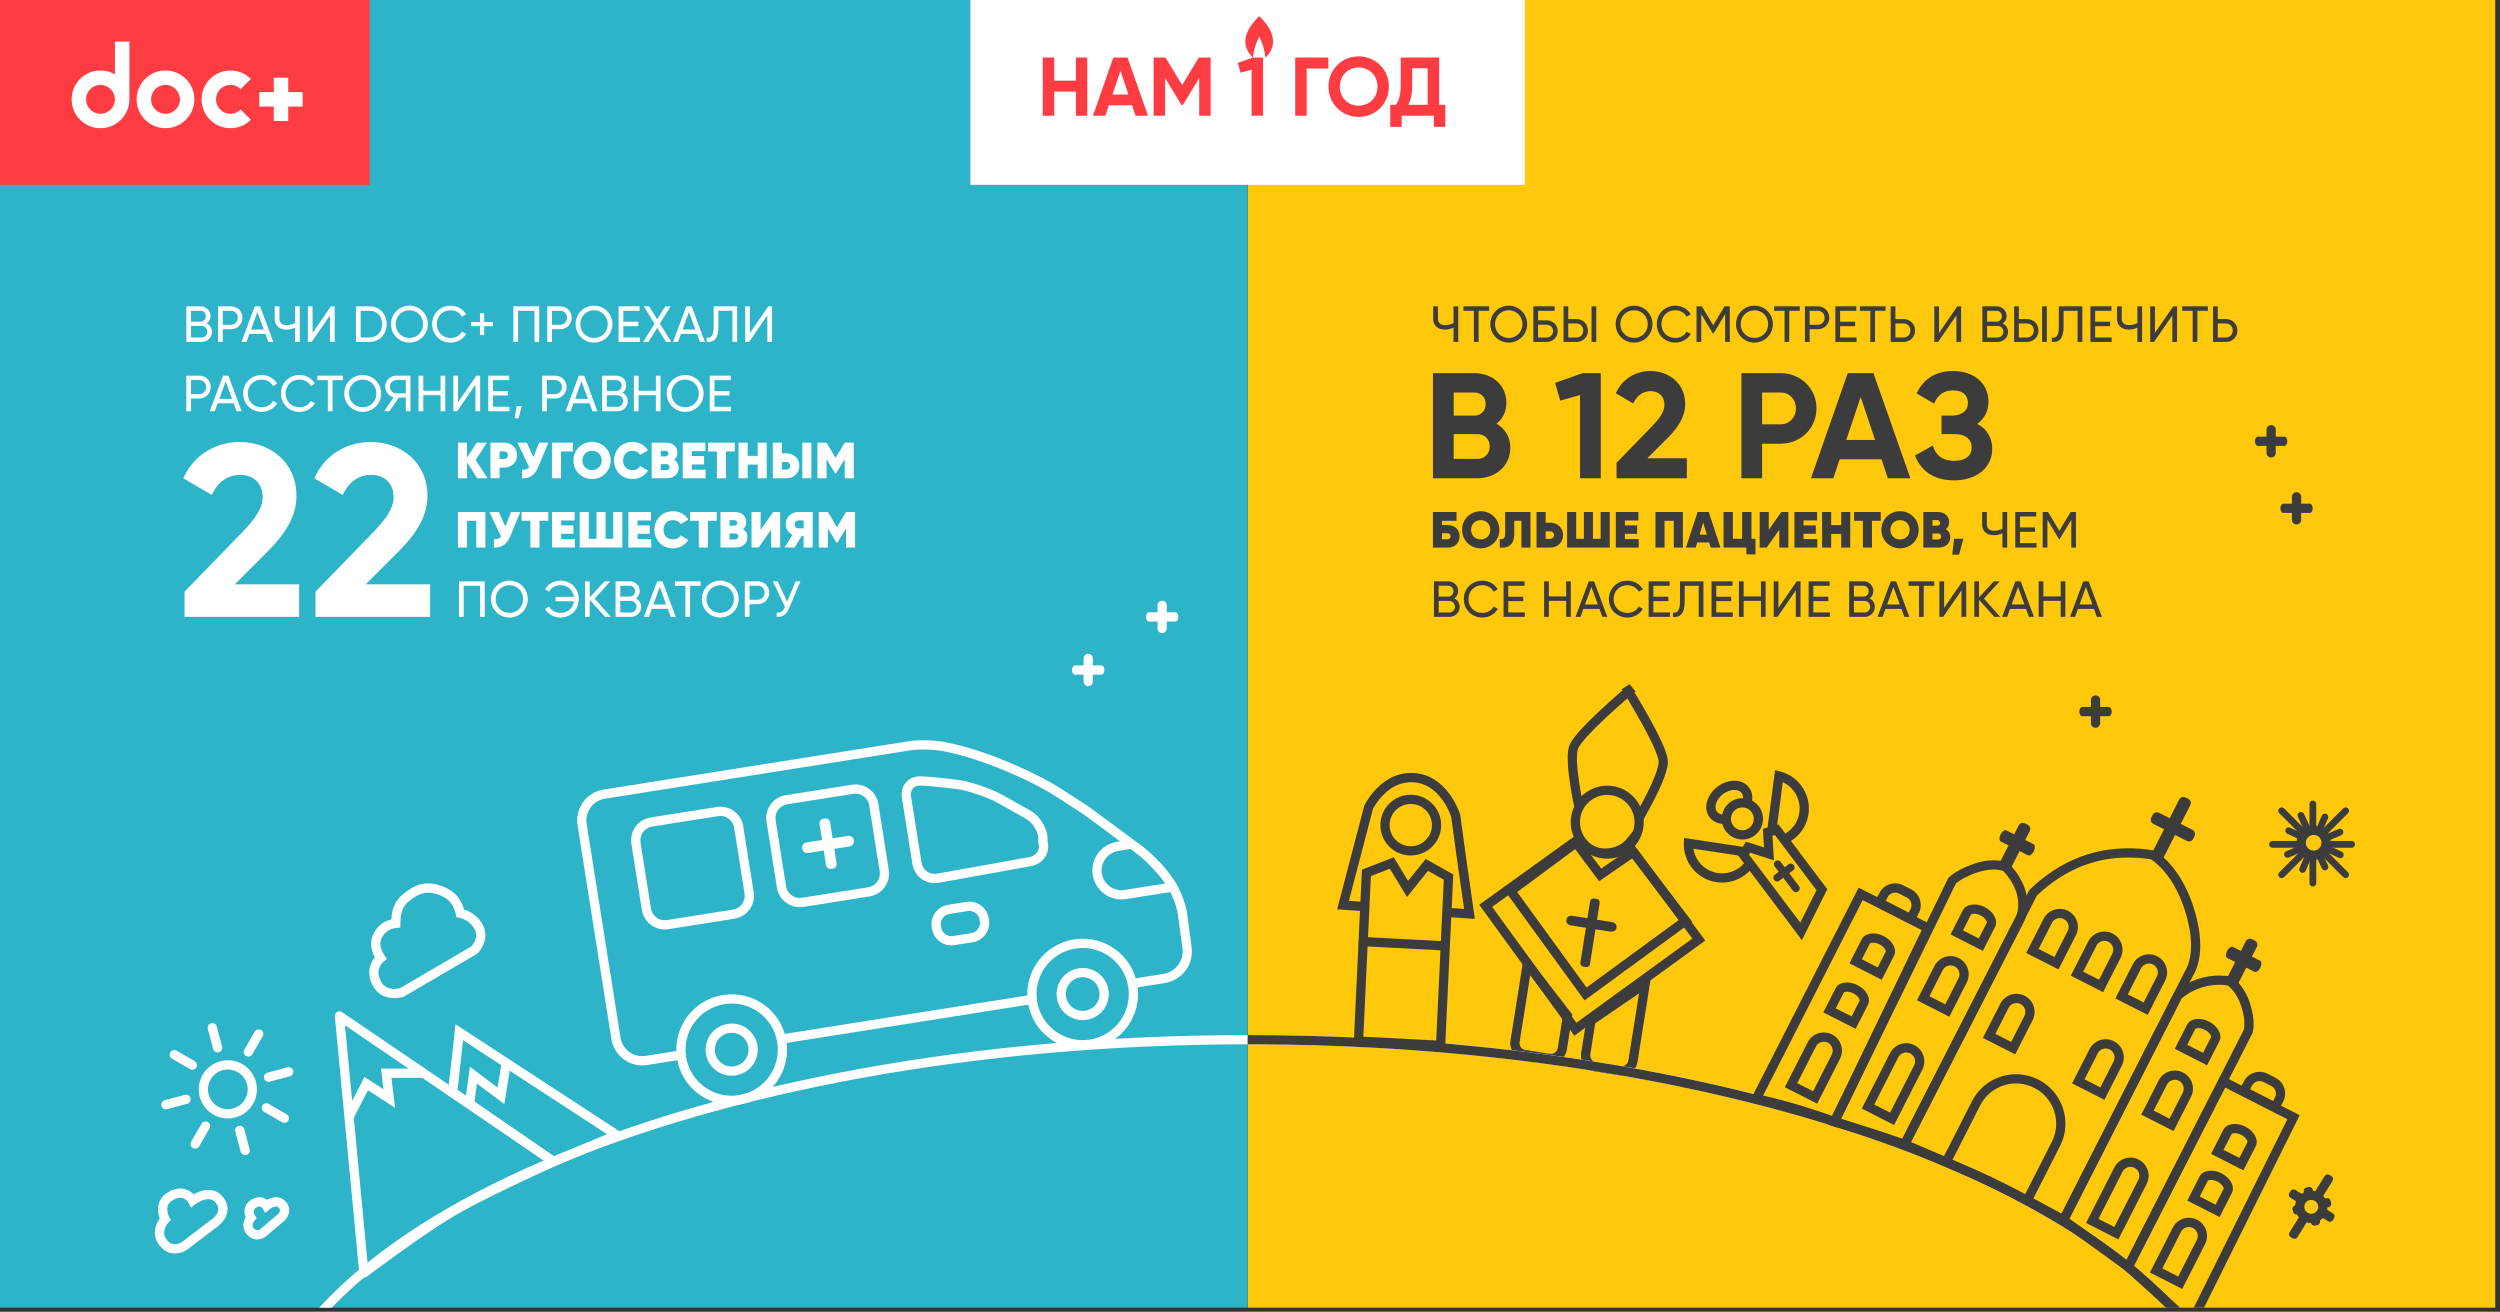<?xml version="1.0" encoding="UTF-8"?> <svg xmlns="http://www.w3.org/2000/svg" width="425" height="223" viewBox="0 0 425 223" fill="none"><rect x="0" y="0" width="425" height="223" fill="#333333" stroke="none"/> <g clip-path="url(#clip0_1810_9528)"> <path d="M424.192 0H212.096V222.308H424.192V0Z" fill="#FFC80A"></path> <path d="M299.696 140.902L302.346 140.16L310.639 151.166L306.32 159.82L295.431 145.371L296.811 143.076L299.869 144.066L299.696 140.902ZM301.736 141.962L301.333 142.075L301.562 146.266L297.514 144.955L297.324 145.272L306.047 156.849L308.799 151.335L301.736 141.962Z" fill="#3C3C3C"></path> <path d="M286.251 143.341L286.277 142.455L296.382 143.977L296.148 145.531L287.877 144.285L287.895 144.393C288.02 145.1 288.3 145.778 288.727 146.38L288.814 146.5C290.455 148.678 293.551 149.113 295.728 147.472C295.979 147.283 296.208 147.074 296.415 146.847L296.536 146.708L297.737 147.721C297.424 148.092 297.068 148.429 296.674 148.726C293.803 150.89 289.722 150.316 287.559 147.445C286.691 146.294 286.242 144.914 286.248 143.504L286.251 143.341Z" fill="#3C3C3C"></path> <path d="M302.614 131.147L301.755 130.927L300.433 141.06L301.991 141.263L303.073 132.969L303.172 133.016C303.817 133.331 304.391 133.787 304.853 134.364L304.944 134.481C306.585 136.658 306.15 139.754 303.972 141.395C303.722 141.584 303.458 141.746 303.182 141.883L303.015 141.961L303.658 143.395C304.101 143.196 304.523 142.947 304.917 142.65C307.788 140.487 308.362 136.406 306.198 133.535C305.33 132.383 304.128 131.571 302.771 131.189L302.614 131.147Z" fill="#3C3C3C"></path> <path d="M294.089 136.399C292.54 137.566 292.231 139.767 293.398 141.316C294.565 142.865 296.766 143.174 298.315 142.007C299.864 140.84 300.173 138.638 299.006 137.09C297.839 135.541 295.638 135.232 294.089 136.399ZM295.034 137.653C295.89 137.008 297.107 137.179 297.752 138.035C298.396 138.891 298.225 140.107 297.37 140.752C296.514 141.397 295.297 141.226 294.653 140.37C294.008 139.515 294.179 138.298 295.034 137.653Z" fill="#3C3C3C"></path> <path d="M291.973 133.736C293.792 132.365 296.19 132.355 297.334 133.872C297.816 134.511 297.985 135.318 297.849 136.153L297.828 136.272L296.286 135.97C296.376 135.511 296.301 135.112 296.079 134.817C295.528 134.086 294.111 134.092 292.918 134.991C291.725 135.89 291.329 137.25 291.88 137.981C292.117 138.295 292.515 138.483 293.022 138.504L293.125 138.507L293.126 140.078C292.103 140.079 291.194 139.682 290.625 138.927C289.482 137.41 290.153 135.107 291.973 133.736Z" fill="#3C3C3C"></path> <path fill-rule="evenodd" clip-rule="evenodd" d="M301.674 147.264C301.478 147.003 301.53 146.631 301.787 146.437L301.871 146.374C302.13 146.179 302.501 146.234 302.696 146.493L305.844 150.67C306.04 150.931 305.988 151.302 305.731 151.496L305.647 151.559C305.388 151.755 305.017 151.699 304.822 151.44L301.674 147.264Z" fill="#3C3C3C"></path> <path fill-rule="evenodd" clip-rule="evenodd" d="M304.086 146.915C304.346 146.719 304.716 146.772 304.91 147.03L304.973 147.113C305.168 147.373 305.118 147.74 304.856 147.937L302.467 149.737C302.207 149.933 301.837 149.88 301.644 149.622L301.58 149.539C301.385 149.279 301.435 148.912 301.697 148.715L304.086 146.915Z" fill="#3C3C3C"></path> <path d="M267.306 172.489L259.156 161.934L256.781 176.926C256.546 178.412 257.559 179.806 259.044 180.041L263.248 180.707C264.731 180.942 266.127 179.93 266.362 178.446L267.306 172.489ZM260.138 165.776L265.648 172.913L264.81 178.201C264.711 178.826 264.12 179.255 263.493 179.155L259.29 178.49C258.661 178.39 258.233 177.801 258.333 177.172L260.138 165.776Z" fill="#3C3C3C"></path> <path d="M269.742 173.048L280.755 165.527L278.38 180.52C278.145 182.006 276.751 183.019 275.265 182.783L271.062 182.118C269.579 181.883 268.564 180.488 268.798 179.005L269.742 173.048ZM278.634 168.878L271.188 173.963L270.35 179.251C270.251 179.876 270.681 180.467 271.308 180.566L275.511 181.232C276.14 181.331 276.729 180.903 276.829 180.274L278.634 168.878Z" fill="#3C3C3C"></path> <path d="M277.767 143.593L277.767 141.138L276.369 142.817L276.317 142.872L276.259 142.929C275.484 143.678 274.331 144.245 272.808 144.245C272.141 144.245 271.491 144.084 270.861 143.787C270.305 143.525 269.795 143.173 269.348 142.775C269.222 142.663 269.11 142.555 269.011 142.453L268.908 142.344L268.84 142.268L268.815 142.239L268.348 141.663L251.467 153.807L267.639 176.065L289.901 159.89L277.767 143.593ZM287.692 159.554L267.986 173.871L253.666 154.16L268.11 143.77L268.13 143.79C268.185 143.841 268.242 143.894 268.303 143.948C268.856 144.441 269.487 144.877 270.192 145.209C271.021 145.599 271.896 145.816 272.808 145.816L272.987 145.814C274.404 145.781 275.581 145.361 276.508 144.74L276.61 144.67L287.692 159.554Z" fill="#3C3C3C"></path> <path fill-rule="evenodd" clip-rule="evenodd" d="M270.316 153.229C270.367 152.907 270.67 152.688 270.987 152.738L271.458 152.813C271.778 152.863 271.996 153.168 271.945 153.487L270.295 163.906C270.244 164.228 269.941 164.447 269.624 164.397L269.152 164.323C268.833 164.272 268.615 163.967 268.666 163.648L270.316 153.229Z" fill="#3C3C3C"></path> <path fill-rule="evenodd" clip-rule="evenodd" d="M274.047 156.753C274.532 156.83 274.873 157.221 274.81 157.621L274.783 157.792C274.719 158.195 274.28 158.46 273.789 158.382L267.042 157.313C266.557 157.236 266.216 156.844 266.279 156.445L266.306 156.274C266.37 155.871 266.809 155.606 267.3 155.684L274.047 156.753Z" fill="#3C3C3C"></path> <path d="M269.365 170.071L287.661 156.688L277.794 143.788L272.205 147.661L268.089 142.167L255.733 151.309L269.365 170.071ZM285.438 156.368L269.71 167.873L257.92 151.645L267.768 144.359L271.855 149.815L277.457 145.933L285.438 156.368Z" fill="#3C3C3C"></path> <path d="M274.203 133.639C270.818 133.103 267.639 135.412 267.103 138.797C266.567 142.182 268.876 145.361 272.261 145.897C275.646 146.433 278.825 144.123 279.361 140.738C279.897 137.353 277.588 134.175 274.203 133.639ZM273.957 135.19C276.485 135.591 278.21 137.965 277.809 140.493C277.409 143.021 275.035 144.745 272.507 144.345C269.979 143.945 268.254 141.571 268.655 139.043C269.055 136.515 271.429 134.79 273.957 135.19Z" fill="#3C3C3C"></path> <path d="M277.031 116.332L278.039 117.537L277.48 118.01L276.693 118.687L276.524 118.833C275.383 119.824 274.238 120.849 273.162 121.853C272.994 122.009 272.829 122.164 272.667 122.317L272.192 122.771L271.795 123.155L271.541 123.405L271.294 123.65L270.94 124.007L270.714 124.238L270.497 124.464L270.288 124.683L269.992 125.001L269.806 125.206L269.63 125.403L269.462 125.594L269.305 125.778L269.157 125.955L269.02 126.125L268.893 126.288L268.776 126.442L268.669 126.589L268.573 126.728C268.543 126.773 268.515 126.817 268.488 126.859L268.414 126.982C268.392 127.021 268.371 127.06 268.352 127.096L268.3 127.202C268.278 127.252 268.259 127.299 268.245 127.343C268.144 127.659 268.091 128.128 268.082 128.722L268.081 128.984L268.086 129.262L268.096 129.554C268.098 129.604 268.101 129.654 268.103 129.705L268.121 130.018L268.145 130.344L268.173 130.684C268.179 130.741 268.184 130.8 268.19 130.858L268.226 131.216L268.268 131.586C268.335 132.157 268.419 132.757 268.516 133.378C268.655 134.265 268.814 135.15 268.98 135.991L269.081 136.49L269.205 137.077L267.671 137.418L267.542 136.807L267.439 136.295C267.269 135.435 267.106 134.53 266.964 133.621C266.864 132.981 266.778 132.362 266.708 131.77L266.684 131.563L266.64 131.159C266.627 131.026 266.614 130.896 266.603 130.768L266.571 130.39C266.534 129.896 266.512 129.438 266.509 129.017L266.51 128.709C266.521 127.956 266.597 127.338 266.749 126.864C266.895 126.409 267.244 125.84 267.781 125.159L267.948 124.951L268.126 124.737L268.315 124.515L268.515 124.287L268.726 124.053L268.948 123.811L269.181 123.563L269.424 123.308L269.678 123.047L269.943 122.778L270.217 122.503L270.649 122.078L271.103 121.638C271.42 121.334 271.749 121.022 272.09 120.704C272.999 119.856 273.956 118.995 274.917 118.151L275.665 117.499L276.31 116.943L277.031 116.332Z" fill="#3C3C3C"></path> <path d="M277.018 116.328L275.687 117.163L276.072 117.785L276.498 118.484L276.727 118.864C277.505 120.158 278.278 121.487 278.992 122.774C279.158 123.075 279.32 123.37 279.476 123.66L279.718 124.111L279.889 124.435L280.134 124.907L280.365 125.362L280.582 125.799L280.719 126.081L280.85 126.354L281.033 126.748L281.147 127L281.304 127.36L281.401 127.589L281.49 127.808L281.572 128.017L281.647 128.216L281.714 128.404L281.774 128.582L281.826 128.75L281.87 128.906L281.906 129.051C281.949 129.237 281.971 129.392 281.971 129.515C281.969 129.871 281.862 130.376 281.661 131L281.576 131.256L281.481 131.525C281.431 131.662 281.377 131.804 281.32 131.95L281.202 132.248L281.074 132.556C281.052 132.609 281.029 132.661 281.007 132.715L280.866 133.039C280.793 133.203 280.717 133.372 280.638 133.544C280.397 134.065 280.133 134.61 279.848 135.171C279.442 135.972 279.018 136.764 278.6 137.513L278.349 137.957L278.05 138.476L279.403 139.274L279.56 139.004L279.715 138.733L279.971 138.278C280.399 137.513 280.833 136.702 281.249 135.882C281.542 135.304 281.816 134.742 282.065 134.201L282.236 133.824C282.264 133.762 282.291 133.701 282.318 133.64L282.474 133.28C283.157 131.683 283.538 130.417 283.542 129.522C283.544 129.044 283.388 128.395 283.087 127.581L282.993 127.332L282.89 127.073L282.778 126.804L282.658 126.525L282.53 126.237L282.393 125.939L282.249 125.631L282.096 125.313L281.936 124.986L281.767 124.649L281.591 124.303L281.407 123.947L281.215 123.581L281.016 123.207C280.809 122.819 280.592 122.421 280.366 122.013C279.763 120.925 279.12 119.811 278.466 118.711L277.956 117.86L277.514 117.132L277.018 116.328Z" fill="#3C3C3C"></path> <path d="M212.096 0H0V222.308H212.096V0Z" fill="#2DB4C8"></path> <path d="M79.398 81.303V78.599L81.134 81.303H82.863L80.858 78.192L82.776 75.255H81.048L79.398 77.795V75.255H77.851V81.303H79.398ZM84.928 81.303V79.489H85.732C86.942 79.489 87.892 78.616 87.892 77.372C87.892 76.127 86.942 75.255 85.732 75.255H83.382V81.303H84.928ZM85.732 78.02H84.928V76.732H85.732C86.078 76.732 86.346 76.991 86.346 77.372C86.346 77.752 86.078 78.02 85.732 78.02ZM91.479 79.445L93.225 75.255H91.643L90.676 77.726L89.561 75.255H87.971L89.95 79.419C89.708 79.739 89.345 79.912 88.74 79.86V81.303C90.071 81.364 90.935 80.742 91.479 79.445ZM95.377 81.303V76.749H97.408V75.255H93.83V81.303H95.377ZM100.649 81.433C102.412 81.433 103.82 80.059 103.82 78.279C103.82 76.499 102.412 75.125 100.649 75.125C98.886 75.125 97.478 76.499 97.478 78.279C97.478 80.059 98.886 81.433 100.649 81.433ZM100.649 79.921C99.724 79.921 99.016 79.247 99.016 78.279C99.016 77.311 99.724 76.637 100.649 76.637C101.573 76.637 102.282 77.311 102.282 78.279C102.282 79.247 101.573 79.921 100.649 79.921ZM107.536 81.433C108.651 81.433 109.628 80.871 110.155 79.999L108.815 79.221C108.582 79.662 108.098 79.921 107.536 79.921C106.56 79.921 105.921 79.247 105.921 78.279C105.921 77.311 106.56 76.637 107.536 76.637C108.098 76.637 108.582 76.896 108.815 77.328L110.155 76.559C109.628 75.687 108.642 75.125 107.536 75.125C105.705 75.125 104.382 76.499 104.382 78.279C104.382 80.059 105.705 81.433 107.536 81.433ZM113.335 81.303C114.562 81.303 115.366 80.603 115.366 79.532C115.366 78.918 115.072 78.452 114.605 78.175C114.96 77.899 115.167 77.493 115.167 76.974C115.167 75.903 114.372 75.255 113.171 75.255H110.786V81.303H113.335ZM113.128 77.588H112.333V76.637H113.128C113.404 76.637 113.62 76.819 113.62 77.112C113.62 77.424 113.396 77.588 113.128 77.588ZM113.292 79.921H112.333V78.901H113.292C113.603 78.901 113.819 79.1 113.819 79.411C113.819 79.705 113.603 79.921 113.292 79.921ZM119.955 81.303V79.852H117.613V78.962H119.696V77.536H117.613V76.698H119.912V75.255H116.067V81.303H119.955ZM123.421 81.303V76.749H124.916V75.255H120.379V76.749H121.874V81.303H123.421ZM127.103 81.303V78.979H128.805V81.303H130.343V75.255H128.805V77.493H127.103V75.255H125.556V81.303H127.103ZM133.731 81.303C134.941 81.303 135.891 80.43 135.891 79.186C135.891 77.951 134.941 77.069 133.731 77.069H132.927V75.255H131.381V81.303H133.731ZM137.931 81.303V75.255H136.392V81.303H137.931ZM133.731 79.834H132.927V78.547H133.731C134.077 78.547 134.345 78.806 134.345 79.186C134.345 79.566 134.077 79.834 133.731 79.834ZM140.515 81.303V78.054L141.975 80.474H142.131L143.6 78.046V81.303H145.138V75.255H143.6L142.053 77.838L140.515 75.255H138.968V81.303H140.515ZM79.398 93.086V88.533H80.97V93.086H82.517V87.038H77.851V93.086H79.398ZM86.709 91.229L88.454 87.038H86.873L85.905 89.509L84.79 87.038H83.2L85.179 91.203C84.937 91.522 84.574 91.695 83.969 91.643V93.086C85.3 93.147 86.164 92.525 86.709 91.229ZM91.713 93.086V88.533H93.207V87.038H88.671V88.533H90.166V93.086H91.713ZM97.736 93.086V91.635H95.394V90.745H97.477V89.319H95.394V88.481H97.693V87.038H93.848V93.086H97.736ZM105.799 93.086V87.038H104.252V91.591H102.947V87.038H101.401V91.591H100.096V87.038H98.549V93.086H105.799ZM110.716 93.086V91.635H108.375V90.745H110.457V89.319H108.375V88.481H110.673V87.038H106.828V93.086H110.716ZM114.407 93.216C115.521 93.216 116.498 92.654 117.025 91.782L115.686 91.004C115.452 91.445 114.968 91.704 114.407 91.704C113.43 91.704 112.791 91.03 112.791 90.062C112.791 89.094 113.43 88.42 114.407 88.42C114.968 88.42 115.452 88.68 115.686 89.112L117.025 88.343C116.498 87.47 115.513 86.908 114.407 86.908C112.575 86.908 111.253 88.282 111.253 90.062C111.253 91.842 112.575 93.216 114.407 93.216ZM120.344 93.086V88.533H121.839V87.038H117.302V88.533H118.797V93.086H120.344ZM125.028 93.086C126.255 93.086 127.059 92.386 127.059 91.315C127.059 90.701 126.765 90.235 126.298 89.958C126.653 89.682 126.86 89.276 126.86 88.757C126.86 87.686 126.065 87.038 124.864 87.038H122.479V93.086H125.028ZM124.821 89.371H124.026V88.42H124.821C125.097 88.42 125.313 88.602 125.313 88.895C125.313 89.207 125.089 89.371 124.821 89.371ZM124.985 91.704H124.026V90.684H124.985C125.296 90.684 125.512 90.883 125.512 91.194C125.512 91.488 125.296 91.704 124.985 91.704ZM128.96 93.086L131.095 90.045V93.086H132.633V87.038H131.44L129.306 90.079V87.038H127.759V93.086H128.96ZM135.07 93.086L136.289 91.133H136.617V93.086H138.155V87.038H135.736C134.517 87.038 133.567 87.91 133.567 89.129C133.567 89.924 134.033 90.589 134.733 90.918L133.351 93.086H135.07ZM136.617 89.82H135.753C135.381 89.829 135.105 89.552 135.105 89.146C135.105 88.749 135.381 88.463 135.753 88.463H136.617V89.82ZM140.74 93.086V89.837L142.2 92.257H142.356L143.824 89.829V93.086H145.363V87.038H143.824L142.278 89.621L140.74 87.038H139.193V93.086H140.74ZM78.827 104.87V99.581H81.61V104.87H82.413V98.821H78.024V104.87H78.827ZM86.596 104.982C88.35 104.982 89.733 103.582 89.733 101.845C89.733 100.1 88.35 98.709 86.596 98.709C84.842 98.709 83.468 100.1 83.468 101.845C83.468 103.582 84.842 104.982 86.596 104.982ZM86.596 104.196C85.274 104.196 84.263 103.167 84.263 101.845C84.263 100.514 85.274 99.486 86.596 99.486C87.918 99.486 88.929 100.514 88.929 101.845C88.929 103.167 87.918 104.196 86.596 104.196ZM95.265 104.982C97.114 104.982 98.393 103.582 98.393 101.845C98.393 100.1 97.114 98.709 95.265 98.709C94.15 98.709 93.156 99.287 92.655 100.177L93.355 100.584C93.701 99.918 94.427 99.486 95.265 99.486C96.544 99.486 97.416 100.324 97.572 101.465H94.461V102.217H97.572C97.416 103.357 96.544 104.196 95.265 104.196C94.427 104.196 93.692 103.763 93.355 103.107L92.655 103.504C93.148 104.394 94.141 104.982 95.265 104.982ZM100.251 104.87V101.966L102.861 104.87H103.846L101.089 101.759L103.76 98.821H102.774L100.251 101.551V98.821H99.448V104.87H100.251ZM107.251 104.87C108.228 104.87 109.005 104.126 109.005 103.159C109.005 102.502 108.642 101.992 108.098 101.733C108.496 101.456 108.755 101.016 108.755 100.471C108.755 99.538 108.003 98.821 107.061 98.821H104.642V104.87H107.251ZM107.061 101.422H105.445V99.573H107.061C107.562 99.573 107.96 99.987 107.96 100.497C107.96 101.016 107.562 101.422 107.061 101.422ZM107.251 104.118H105.445V102.156H107.251C107.787 102.156 108.21 102.588 108.21 103.133C108.21 103.686 107.787 104.118 107.251 104.118ZM110.311 104.87L110.803 103.513H113.525L114.018 104.87H114.873L112.618 98.821H111.711L109.455 104.87H110.311ZM113.249 102.761H111.08L112.16 99.78L113.249 102.761ZM117.311 104.87V99.581H119.1V98.821H114.736V99.581H116.516V104.87H117.311ZM122.436 104.982C124.19 104.982 125.572 103.582 125.572 101.845C125.572 100.1 124.19 98.709 122.436 98.709C120.682 98.709 119.308 100.1 119.308 101.845C119.308 103.582 120.682 104.982 122.436 104.982ZM122.436 104.196C121.114 104.196 120.103 103.167 120.103 101.845C120.103 100.514 121.114 99.486 122.436 99.486C123.758 99.486 124.769 100.514 124.769 101.845C124.769 103.167 123.758 104.196 122.436 104.196ZM127.422 104.87V102.709H128.814C129.928 102.709 130.766 101.862 130.766 100.765C130.766 99.659 129.928 98.821 128.814 98.821H126.619V104.87H127.422ZM128.814 101.958H127.422V99.573H128.814C129.479 99.573 129.971 100.074 129.971 100.765C129.971 101.448 129.479 101.958 128.814 101.958ZM134.129 103.435L136.073 98.821H135.261L133.809 102.277L132.202 98.821H131.389L133.437 103.159L133.377 103.297C133.109 103.928 132.72 104.196 132.046 104.126V104.87C133.022 104.93 133.688 104.481 134.129 103.435Z" fill="white"></path> <path d="M50.858 104.871V99.334H39.908L45.612 93.63C48.359 90.882 50.4 87.843 50.4 84.304C50.4 78.475 45.778 75.144 40.782 75.144C36.827 75.144 33.038 77.143 31.165 81.306L35.994 84.137C36.952 82.056 38.617 80.723 40.865 80.723C43.072 80.723 44.654 82.181 44.654 84.512C44.654 86.469 43.197 88.384 41.323 90.341L31.373 100.583V104.871H50.858ZM73.122 104.871V99.334H62.172L67.876 93.63C70.624 90.882 72.664 87.843 72.664 84.304C72.664 78.475 68.043 75.144 63.047 75.144C59.092 75.144 55.303 77.143 53.429 81.306L58.259 84.137C59.217 82.056 60.882 80.723 63.13 80.723C65.337 80.723 66.919 82.181 66.919 84.512C66.919 86.469 65.462 88.384 63.588 90.341L53.638 100.583V104.871H73.122Z" fill="white"></path> <path d="M154.482 126.01C156.293 125.723 159.213 125.819 160.997 126.224L162.429 126.549C164.216 126.955 166.306 127.604 168.47 128.399L169.089 128.63C169.711 128.865 170.337 129.112 170.961 129.367L171.585 129.625C174.909 131.017 178.148 132.642 180.492 134.158L185.056 137.111L194.052 143.754C195.526 144.842 197.604 146.917 198.694 148.388L199.385 149.32C200.475 150.791 201.557 153.453 201.802 155.273L202.578 161.023C202.969 163.926 200.939 166.652 198.041 167.111L110.012 181.053C107.115 181.512 104.395 179.538 103.936 176.643L98.18 140.299C97.722 137.405 99.7 134.686 102.599 134.227L154.482 126.01ZM154.728 127.562L102.845 135.779C100.837 136.097 99.457 137.951 99.716 139.948L99.732 140.054L105.488 176.397C105.805 178.4 107.66 179.777 109.661 179.517L109.766 179.501L197.795 165.559C199.815 165.239 201.248 163.357 201.033 161.339L201.021 161.233L200.245 155.483C200.042 153.979 199.12 151.674 198.216 150.385L198.123 150.256L197.432 149.324C196.469 148.024 194.602 146.148 193.26 145.124L193.119 145.018L184.165 138.407L179.638 135.477C177.193 133.895 173.708 132.177 170.204 130.755L169.586 130.507C167.011 129.488 164.459 128.642 162.334 128.14L162.081 128.081L160.649 127.756C159.116 127.408 156.534 127.313 154.905 127.535L154.728 127.562Z" fill="white"></path> <path d="M121.853 137.187C123.997 136.848 126.01 138.308 126.35 140.45L128.129 151.687C128.469 153.828 127.006 155.84 124.861 156.179L113.611 157.961C111.466 158.301 109.453 156.84 109.114 154.698L107.334 143.462C106.995 141.32 108.458 139.309 110.602 138.969L121.853 137.187ZM122.099 138.739L110.848 140.521C109.59 140.72 108.723 141.877 108.874 143.128L108.886 143.216L110.666 154.453C110.864 155.708 112.023 156.573 113.277 156.422L113.365 156.409L124.615 154.628C125.874 154.428 126.741 153.271 126.59 152.02L126.578 151.932L124.798 140.696C124.599 139.441 123.441 138.575 122.187 138.727L122.099 138.739Z" fill="white"></path> <path d="M144.821 133.4C146.965 133.06 148.978 134.521 149.317 136.663L151.097 147.9C151.436 150.041 149.973 152.053 147.829 152.392L136.578 154.174C134.434 154.514 132.421 153.053 132.082 150.911L130.302 139.675C129.963 137.533 131.426 135.522 133.57 135.182L144.821 133.4ZM145.067 134.952L133.816 136.734C132.557 136.933 131.69 138.09 131.841 139.341L131.854 139.429L133.633 150.666C133.832 151.921 134.99 152.786 136.245 152.635L136.333 152.622L147.583 150.84C148.842 150.641 149.709 149.484 149.558 148.233L149.545 148.145L147.766 136.909C147.567 135.653 146.409 134.788 145.154 134.94L145.067 134.952Z" fill="white"></path> <path d="M156.638 131.977L156.754 131.983C156.908 131.991 157.069 132 157.235 132.011L157.75 132.047C157.838 132.054 157.927 132.06 158.018 132.068L158.573 132.114C158.668 132.122 158.763 132.131 158.859 132.139L159.442 132.195L160.036 132.255C160.135 132.265 160.235 132.276 160.335 132.287L160.936 132.354L161.533 132.424C161.632 132.436 161.73 132.448 161.829 132.46L162.411 132.535L162.975 132.611C163.16 132.637 163.341 132.663 163.517 132.689L163.746 132.724L163.908 132.758C166.018 133.216 168.872 134.263 170.587 135.23L175.196 137.827C177.044 138.869 178.267 141.377 178.077 142.892L178.063 142.987C178.628 144.96 177.359 146.87 175.221 147.255L159.587 150.068C157.452 150.452 155.447 149.028 155.108 146.886L153.328 135.649C152.989 133.507 154.472 131.863 156.638 131.977ZM156.556 133.546C155.415 133.486 154.731 134.212 154.868 135.319L154.88 135.403L156.66 146.64C156.857 147.883 157.988 148.712 159.222 148.536L159.309 148.522L174.943 145.709C176.154 145.491 176.822 144.526 176.573 143.497L176.552 143.42L176.459 143.093L176.508 142.757L176.518 142.696C176.636 141.758 175.69 139.98 174.525 139.255L174.424 139.196L169.816 136.598C168.31 135.75 165.736 134.79 163.786 134.34L163.586 134.295L163.47 134.271L163.286 134.243L162.749 134.166L162.189 134.09L161.614 134.017L161.028 133.946C160.93 133.934 160.832 133.923 160.733 133.912L160.143 133.846L159.557 133.785C159.46 133.775 159.364 133.766 159.268 133.756L158.699 133.702C158.512 133.685 158.328 133.669 158.148 133.654L157.621 133.613L157.124 133.578L156.556 133.546Z" fill="white"></path> <path d="M164.271 153.326C166.091 153.038 167.801 154.284 168.089 156.103L168.13 156.364C168.419 158.186 167.175 159.896 165.358 160.184L162.255 160.676C160.435 160.964 158.725 159.718 158.437 157.899L158.396 157.638C158.107 155.817 159.351 154.106 161.169 153.818L164.271 153.326ZM164.517 154.878L161.414 155.37C160.48 155.518 159.833 156.377 159.936 157.31L159.947 157.392L159.989 157.653C160.137 158.589 160.996 159.238 161.927 159.135L162.009 159.124L165.112 158.632C166.046 158.484 166.693 157.625 166.59 156.692L166.579 156.61L166.537 156.349C166.389 155.413 165.53 154.764 164.599 154.867L164.517 154.878Z" fill="white"></path> <path d="M192.113 142.752L192.359 144.303L190.118 144.658C188.281 144.949 187.029 146.67 187.319 148.502C187.604 150.301 189.27 151.538 191.069 151.307L191.169 151.293L199.199 150.021L199.445 151.573L191.415 152.845C188.722 153.271 186.193 151.438 185.767 148.748C185.347 146.097 187.125 143.608 189.754 143.127L189.872 143.107L192.113 142.752Z" fill="white"></path> <path d="M126.127 187.14C130.835 186.395 134.048 181.978 133.303 177.276C132.558 172.574 128.138 169.367 123.43 170.113C118.722 170.858 115.51 175.275 116.254 179.977C116.999 184.679 121.419 187.886 126.127 187.14Z" fill="#2DB4C8"></path> <path fill-rule="evenodd" clip-rule="evenodd" d="M144.16 142.097C144.636 142.022 145.084 142.36 145.163 142.86C145.242 143.356 144.916 143.82 144.445 143.895L137.361 145.017C136.886 145.092 136.437 144.754 136.358 144.254C136.28 143.758 136.606 143.294 137.076 143.219L144.16 142.097Z" fill="white"></path> <path d="M185.155 177.504C189.863 176.758 193.075 172.342 192.33 167.64C191.586 162.938 187.166 159.73 182.458 160.476C177.75 161.222 174.537 165.638 175.282 170.34C176.027 175.042 180.447 178.249 185.155 177.504Z" fill="#2DB4C8"></path> <path fill-rule="evenodd" clip-rule="evenodd" d="M139.317 140.077C139.249 139.65 139.541 139.25 139.967 139.182L140.22 139.142C140.646 139.075 141.047 139.365 141.115 139.792L142.221 146.778C142.289 147.205 141.997 147.605 141.571 147.673L141.319 147.713C140.892 147.78 140.491 147.49 140.423 147.063L139.317 140.077Z" fill="white"></path> <path d="M122.914 169.15C117.778 169.964 114.273 174.782 115.086 179.913C115.898 185.043 120.721 188.543 125.857 187.729C130.993 186.916 134.498 182.097 133.686 176.967C132.873 171.836 128.05 168.337 122.914 169.15ZM123.16 170.702C127.44 170.024 131.457 172.939 132.134 177.212C132.811 181.486 129.891 185.5 125.611 186.177C121.332 186.855 117.314 183.94 116.637 179.667C115.961 175.394 118.881 171.38 123.16 170.702Z" fill="white"></path> <path d="M182.584 159.699C177.448 160.512 173.943 165.331 174.755 170.461C175.568 175.592 180.391 179.092 185.527 178.278C190.663 177.465 194.168 172.646 193.355 167.515C192.543 162.385 187.72 158.885 182.584 159.699ZM182.83 161.251C187.109 160.573 191.127 163.488 191.804 167.761C192.481 172.035 189.56 176.049 185.281 176.726C181.001 177.404 176.984 174.489 176.307 170.216C175.63 165.942 178.55 161.928 182.83 161.251Z" fill="white"></path> <path d="M123.692 174.062C121.272 174.445 119.62 176.716 120.003 179.134C120.386 181.552 122.659 183.201 125.079 182.817C127.499 182.434 129.151 180.164 128.768 177.746C128.385 175.327 126.112 173.678 123.692 174.062ZM123.938 175.614C125.502 175.366 126.969 176.431 127.216 177.991C127.463 179.552 126.397 181.018 124.833 181.266C123.27 181.513 121.802 180.449 121.555 178.888C121.308 177.327 122.375 175.861 123.938 175.614Z" fill="white"></path> <path d="M183.362 164.611C180.942 164.994 179.29 167.264 179.673 169.683C180.056 172.101 182.328 173.75 184.749 173.366C187.169 172.983 188.82 170.712 188.437 168.294C188.054 165.876 185.782 164.227 183.362 164.611ZM183.608 166.162C185.171 165.915 186.639 166.98 186.886 168.54C187.133 170.101 186.066 171.567 184.503 171.815C182.939 172.062 181.472 170.997 181.225 169.437C180.977 167.876 182.044 166.41 183.608 166.162Z" fill="white"></path> <path fill-rule="evenodd" clip-rule="evenodd" d="M0 0H62.843V31.422H0V0Z" fill="#FF3C41"></path> <path d="M34.287 58.128C35.263 58.128 36.041 57.385 36.041 56.417C36.041 55.76 35.678 55.25 35.133 54.991C35.531 54.715 35.79 54.274 35.79 53.73C35.79 52.796 35.038 52.079 34.096 52.079H31.677V58.128H34.287ZM34.096 54.68H32.481V52.831H34.096C34.598 52.831 34.995 53.246 34.995 53.755C34.995 54.274 34.598 54.68 34.096 54.68ZM34.287 57.376H32.481V55.414H34.287C34.822 55.414 35.246 55.847 35.246 56.391C35.246 56.944 34.822 57.376 34.287 57.376ZM37.873 58.128V55.968H39.264C40.379 55.968 41.217 55.121 41.217 54.023C41.217 52.917 40.379 52.079 39.264 52.079H37.07V58.128H37.873ZM39.264 55.216H37.873V52.831H39.264C39.93 52.831 40.422 53.332 40.422 54.023C40.422 54.706 39.93 55.216 39.264 55.216ZM41.91 58.128L42.402 56.771H45.124L45.616 58.128H46.472L44.217 52.079H43.309L41.054 58.128H41.91ZM44.847 56.019H42.678L43.759 53.038L44.847 56.019ZM50.957 58.128V52.079H50.154V54.931C49.67 55.164 49.221 55.268 48.676 55.268C47.924 55.268 47.501 54.836 47.501 54.188V52.079H46.697V54.239C46.697 55.302 47.484 56.028 48.667 56.028C49.203 56.028 49.661 55.924 50.154 55.691V58.128H50.957ZM52.98 58.128L56.091 53.617V58.128H56.894V52.079H56.246L53.136 56.598V52.079H52.332V58.128H52.98ZM62.867 58.128C64.535 58.128 65.736 56.78 65.736 55.103C65.736 53.427 64.535 52.079 62.867 52.079H60.508V58.128H62.867ZM62.867 57.367H61.312V52.84H62.867C64.111 52.84 64.967 53.825 64.967 55.103C64.967 56.382 64.111 57.367 62.867 57.367ZM69.599 58.24C71.353 58.24 72.736 56.84 72.736 55.103C72.736 53.358 71.353 51.967 69.599 51.967C67.845 51.967 66.471 53.358 66.471 55.103C66.471 56.84 67.845 58.24 69.599 58.24ZM69.599 57.454C68.277 57.454 67.266 56.425 67.266 55.103C67.266 53.773 68.277 52.745 69.599 52.745C70.921 52.745 71.932 53.773 71.932 55.103C71.932 56.425 70.921 57.454 69.599 57.454ZM76.625 58.24C77.748 58.24 78.733 57.653 79.234 56.763L78.534 56.365C78.189 57.022 77.454 57.454 76.625 57.454C75.208 57.454 74.257 56.425 74.257 55.103C74.257 53.773 75.208 52.745 76.625 52.745C77.454 52.745 78.189 53.176 78.534 53.842L79.234 53.436C78.725 52.546 77.74 51.967 76.625 51.967C74.776 51.967 73.462 53.358 73.462 55.103C73.462 56.84 74.776 58.24 76.625 58.24ZM82.311 56.961V55.458H83.815V54.74H82.311V53.246H81.594V54.74H80.099V55.458H81.594V56.961H82.311ZM88.076 58.128V52.84H90.859V58.128H91.662V52.079H87.273V58.128H88.076ZM93.841 58.128V55.968H95.232C96.347 55.968 97.185 55.121 97.185 54.023C97.185 52.917 96.347 52.079 95.232 52.079H93.037V58.128H93.841ZM95.232 55.216H93.841V52.831H95.232C95.897 52.831 96.39 53.332 96.39 54.023C96.39 54.706 95.897 55.216 95.232 55.216ZM100.979 58.24C102.733 58.24 104.116 56.84 104.116 55.103C104.116 53.358 102.733 51.967 100.979 51.967C99.225 51.967 97.851 53.358 97.851 55.103C97.851 56.84 99.225 58.24 100.979 58.24ZM100.979 57.454C99.657 57.454 98.646 56.425 98.646 55.103C98.646 53.773 99.657 52.745 100.979 52.745C102.301 52.745 103.312 53.773 103.312 55.103C103.312 56.425 102.301 57.454 100.979 57.454ZM108.774 58.128V57.367H105.966V55.449H108.515V54.697H105.966V52.84H108.731V52.079H105.162V58.128H108.774ZM110.235 58.128L111.721 55.743L113.207 58.128H114.123L112.179 55.008L114.002 52.079H113.095L111.721 54.283L110.347 52.079H109.44L111.272 55.017L109.328 58.128H110.235ZM115.273 58.128L115.766 56.771H118.488L118.98 58.128H119.836L117.581 52.079H116.673L114.418 58.128H115.273ZM118.211 56.019H116.043L117.123 53.038L118.211 56.019ZM122.127 55.51V52.84H124.511V58.128H125.315V52.079H121.323V55.51C121.323 57.108 120.882 57.506 120.13 57.402V58.128C121.254 58.231 122.127 57.739 122.127 55.51ZM127.338 58.128L130.449 53.617V58.128H131.252V52.079H130.604L127.493 56.598V52.079H126.69V58.128H127.338ZM32.481 69.911V67.751H33.872C34.986 67.751 35.825 66.904 35.825 65.806C35.825 64.7 34.986 63.862 33.872 63.862H31.677V69.911H32.481ZM33.872 66.999H32.481V64.614H33.872C34.537 64.614 35.03 65.115 35.03 65.806C35.03 66.489 34.537 66.999 33.872 66.999ZM36.517 69.911L37.009 68.554H39.731L40.224 69.911H41.079L38.824 63.862H37.917L35.661 69.911H36.517ZM39.455 67.802H37.286L38.366 64.821L39.455 67.802ZM44.502 70.023C45.625 70.023 46.61 69.436 47.111 68.546L46.411 68.148C46.066 68.805 45.331 69.237 44.502 69.237C43.085 69.237 42.134 68.209 42.134 66.887C42.134 65.556 43.085 64.528 44.502 64.528C45.331 64.528 46.066 64.96 46.411 65.625L47.111 65.219C46.602 64.329 45.616 63.75 44.502 63.75C42.653 63.75 41.339 65.141 41.339 66.887C41.339 68.623 42.653 70.023 44.502 70.023ZM50.923 70.023C52.046 70.023 53.031 69.436 53.532 68.546L52.832 68.148C52.487 68.805 51.752 69.237 50.923 69.237C49.506 69.237 48.555 68.209 48.555 66.887C48.555 65.556 49.506 64.528 50.923 64.528C51.752 64.528 52.487 64.96 52.832 65.625L53.532 65.219C53.023 64.329 52.037 63.75 50.923 63.75C49.074 63.75 47.76 65.141 47.76 66.887C47.76 68.623 49.074 70.023 50.923 70.023ZM56.532 69.911V64.623H58.32V63.862H53.956V64.623H55.736V69.911H56.532ZM61.656 70.023C63.41 70.023 64.793 68.623 64.793 66.887C64.793 65.141 63.41 63.75 61.656 63.75C59.902 63.75 58.528 65.141 58.528 66.887C58.528 68.623 59.902 70.023 61.656 70.023ZM61.656 69.237C60.334 69.237 59.323 68.209 59.323 66.887C59.323 65.556 60.334 64.528 61.656 64.528C62.978 64.528 63.989 65.556 63.989 66.887C63.989 68.209 62.978 69.237 61.656 69.237ZM66.22 69.911L67.784 67.595H68.985V69.911H69.78V63.862H67.36C66.323 63.862 65.485 64.7 65.485 65.737C65.485 66.601 66.099 67.344 66.919 67.543L65.312 69.911H66.22ZM68.985 66.869H67.36C66.773 66.869 66.28 66.359 66.28 65.737C66.28 65.115 66.773 64.614 67.36 64.614H68.985V66.869ZM71.958 69.911V67.189H74.896V69.911H75.691V63.862H74.896V66.429H71.958V63.862H71.154V69.911H71.958ZM77.714 69.911L80.824 65.4V69.911H81.628V63.862H80.98L77.869 68.382V63.862H77.066V69.911H77.714ZM86.615 69.911V69.15H83.806V67.232H86.355V66.481H83.806V64.623H86.571V63.862H83.003V69.911H86.615ZM88.145 71.121L88.707 69.021H87.842L87.497 71.121H88.145ZM92.968 69.911V67.751H94.359C95.474 67.751 96.312 66.904 96.312 65.806C96.312 64.7 95.474 63.862 94.359 63.862H92.164V69.911H92.968ZM94.359 66.999H92.968V64.614H94.359C95.025 64.614 95.517 65.115 95.517 65.806C95.517 66.489 95.025 66.999 94.359 66.999ZM97.004 69.911L97.497 68.554H100.219L100.711 69.911H101.567L99.311 63.862H98.404L96.149 69.911H97.004ZM99.942 67.802H97.773L98.853 64.821L99.942 67.802ZM104.972 69.911C105.948 69.911 106.726 69.168 106.726 68.2C106.726 67.543 106.363 67.034 105.819 66.774C106.216 66.498 106.475 66.057 106.475 65.513C106.475 64.579 105.724 63.862 104.782 63.862H102.362V69.911H104.972ZM104.782 66.463H103.166V64.614H104.782C105.283 64.614 105.68 65.029 105.68 65.539C105.68 66.057 105.283 66.463 104.782 66.463ZM104.972 69.159H103.166V67.198H104.972C105.508 67.198 105.931 67.63 105.931 68.174C105.931 68.727 105.508 69.159 104.972 69.159ZM108.559 69.911V67.189H111.497V69.911H112.292V63.862H111.497V66.429H108.559V63.862H107.755V69.911H108.559ZM116.475 70.023C118.229 70.023 119.611 68.623 119.611 66.887C119.611 65.141 118.229 63.75 116.475 63.75C114.72 63.75 113.347 65.141 113.347 66.887C113.347 68.623 114.72 70.023 116.475 70.023ZM116.475 69.237C115.152 69.237 114.142 68.209 114.142 66.887C114.142 65.556 115.152 64.528 116.475 64.528C117.797 64.528 118.808 65.556 118.808 66.887C118.808 68.209 117.797 69.237 116.475 69.237ZM124.269 69.911V69.15H121.461V67.232H124.01V66.481H121.461V64.623H124.226V63.862H120.658V69.911H124.269Z" fill="white"></path> <path d="M56.923 172.788L61.079 216.49C61.136 217.082 61.799 217.392 62.287 217.076L62.355 217.027L63.161 216.424L64.212 215.644L64.67 215.306C66.451 213.996 68.288 212.672 70.081 211.415L70.816 210.903L71.48 210.443L72.138 209.992L72.64 209.651L73.13 209.32L73.609 209L74.305 208.541L74.973 208.106L75.613 207.698L76.023 207.44L76.42 207.194L76.803 206.96C76.866 206.923 76.928 206.885 76.99 206.848L77.352 206.633L77.695 206.435L78.054 206.229L78.43 206.018L78.823 205.801L79.232 205.578L79.658 205.349L80.098 205.114L80.788 204.752L81.512 204.378L82.013 204.122L82.791 203.729L83.599 203.325L84.155 203.049L84.612 202.824C86.536 201.88 88.573 200.911 90.618 199.959L91.914 199.36L93.382 198.687L94.447 198.205C95.008 197.954 95.076 197.185 94.567 196.839L58.147 172.064C57.597 171.69 56.86 172.125 56.923 172.788ZM58.645 174.303L92.526 197.35L91.768 197.698L90.726 198.178C88.415 199.247 86.096 200.346 83.919 201.414L82.898 201.919L82.08 202.327L81.293 202.726L80.786 202.985L80.294 203.239L79.583 203.61L79.127 203.851L78.474 204.202L78.058 204.429L77.658 204.65L77.089 204.971L76.73 205.177L76.373 205.387L75.995 205.613L75.604 205.851L75.199 206.102L74.781 206.365L74.35 206.639L73.906 206.925L73.451 207.222L72.983 207.53L72.503 207.85L72.011 208.18L71.253 208.694L70.59 209.149L70.256 209.379L69.579 209.849L69.18 210.128C67.633 211.212 66.056 212.345 64.509 213.476L63.279 214.38L62.511 214.949L58.645 174.303Z" fill="white"></path> <path d="M26.911 206.181C26.956 206.483 27.026 206.759 27.108 207.002L27.16 207.147L27.126 207.195C26.929 207.476 26.735 207.822 26.582 208.227C26.139 209.398 26.247 210.619 27.115 211.73C27.985 212.843 29.098 213.237 30.256 213.053L30.389 213.03C30.998 212.912 31.486 212.671 31.809 212.442L36.82 208.632L36.898 208.577L36.975 208.519L37.041 208.467C37.609 208.015 38.109 207.452 38.414 206.767C38.88 205.721 38.77 204.598 37.949 203.548C37 202.333 35.676 202.056 34.258 202.464L34.082 202.518C33.73 202.632 33.39 202.784 33.063 202.96L32.918 203.041C32.668 202.776 32.362 202.539 31.994 202.357C31.06 201.896 29.952 201.931 28.747 202.572C27.271 203.356 26.722 204.625 26.893 206.048L26.911 206.181ZM29.484 203.959C30.251 203.551 30.826 203.533 31.298 203.766C31.579 203.904 31.805 204.123 31.961 204.35L32.03 204.458L32.46 205.298L33.216 204.717C33.559 204.455 34.1 204.144 34.693 203.974C35.547 203.728 36.204 203.865 36.711 204.515C37.488 205.509 37.079 206.429 36.068 207.234L35.981 207.301L35.886 207.369L30.88 211.176L30.816 211.213L30.712 211.268C30.698 211.275 30.683 211.283 30.668 211.29C30.462 211.39 30.238 211.465 30.01 211.501C29.396 211.599 28.857 211.408 28.354 210.763C27.849 210.117 27.791 209.471 28.051 208.783C28.148 208.527 28.285 208.284 28.441 208.066L28.514 207.967L28.576 207.889L28.623 207.835L29.044 207.4L28.753 206.871L28.724 206.809L28.686 206.722L28.642 206.613C28.552 206.374 28.484 206.118 28.453 205.86C28.355 205.042 28.626 204.415 29.484 203.959Z" fill="white"></path> <path d="M41.628 206.498C41.653 206.614 41.683 206.724 41.717 206.827L41.754 206.934L41.714 207.006C41.634 207.157 41.56 207.328 41.5 207.517C41.243 208.32 41.361 209.153 41.985 209.871C42.611 210.591 43.398 210.824 44.184 210.656L44.294 210.631C44.69 210.529 45 210.355 45.212 210.187L48.041 207.792L48.117 207.731L48.168 207.688C48.526 207.372 48.835 206.99 49.018 206.521C49.308 205.779 49.192 204.991 48.593 204.301C47.906 203.512 46.99 203.363 46.061 203.677L45.912 203.731C45.764 203.788 45.621 203.856 45.482 203.931L45.406 203.974L45.333 203.919C45.213 203.836 45.082 203.762 44.937 203.7C44.276 203.415 43.516 203.479 42.74 203.946C41.773 204.527 41.439 205.425 41.605 206.379L41.628 206.498ZM43.549 205.293C43.9 205.082 44.129 205.062 44.316 205.143C44.42 205.187 44.513 205.266 44.58 205.347L44.62 205.4L45.088 206.207L45.813 205.59C45.986 205.445 46.266 205.265 46.563 205.165C46.938 205.038 47.187 205.079 47.407 205.332C47.729 205.702 47.605 206.068 47.193 206.452L47.085 206.546L47.045 206.578L44.218 208.971C44.179 209.001 44.029 209.083 43.858 209.12C43.61 209.172 43.407 209.112 43.171 208.841C42.934 208.568 42.897 208.307 42.996 207.996C43.065 207.781 43.18 207.602 43.248 207.523L43.63 207.086L43.324 206.593C43.272 206.508 43.19 206.322 43.153 206.11C43.091 205.756 43.181 205.513 43.549 205.293Z" fill="white"></path> <path d="M69.934 151.006C67.71 152.32 66.693 153.708 66.523 156.202L66.517 156.306L66.473 156.316C65.273 156.614 64.389 157.305 63.793 158.209L63.729 158.309C63.585 158.54 63.483 158.746 63.416 158.913L63.421 158.921C63.295 159.157 63.166 159.529 63.108 160.009C63.065 160.364 63.072 160.733 63.138 161.111C63.166 161.266 63.203 161.422 63.248 161.579L63.304 161.761C63.403 162.062 63.525 162.349 63.66 162.616L63.726 162.744L63.807 162.65C63.533 162.959 63.29 163.322 63.106 163.74C62.621 164.84 62.636 166.101 63.311 167.442C64.046 168.902 65.274 169.594 66.72 169.675C67.179 169.701 67.626 169.663 68.048 169.581C68.209 169.549 68.347 169.516 68.457 169.485L68.577 169.449L68.698 169.407L81.073 162.163L81.138 162.101C81.451 161.803 81.84 161.31 82.14 160.65C82.615 159.604 82.674 158.482 82.14 157.376L82.07 157.235C81.373 155.89 80.253 155.082 79.05 154.663L78.893 154.611L78.851 154.473C78.572 153.589 78.133 152.747 77.481 152.068C77.214 151.791 76.919 151.55 76.594 151.354C74.403 150.028 72.121 149.743 70.066 150.929L69.934 151.006ZM70.852 152.289C72.341 151.43 74.035 151.641 75.78 152.698C75.984 152.821 76.173 152.975 76.348 153.157C76.808 153.636 77.141 154.273 77.353 154.946L77.397 155.093C77.404 155.115 77.41 155.137 77.415 155.158L77.444 155.269L77.464 155.355L77.566 155.923L78.109 156.022L78.19 156.042L78.258 156.06C79.242 156.336 80.197 156.964 80.725 158.059C81.038 158.708 81.005 159.351 80.71 160C80.591 160.261 80.437 160.504 80.268 160.719L80.189 160.816L80.11 160.906L68.046 167.968L67.974 167.988L67.872 168.013L67.749 168.038C67.446 168.097 67.126 168.125 66.808 168.107C65.888 168.055 65.177 167.654 64.714 166.736C64.254 165.821 64.245 165.052 64.543 164.374C64.657 164.116 64.81 163.887 64.982 163.693L65.052 163.617L65.111 163.557L65.157 163.514L65.189 163.488L65.778 163.035L65.337 162.39L65.326 162.372C65.106 162.026 64.886 161.586 64.757 161.141C64.727 161.037 64.703 160.935 64.685 160.838C64.647 160.618 64.643 160.403 64.668 160.197C64.7 159.928 64.767 159.736 64.808 159.658L64.84 159.599L64.861 159.534L64.886 159.469C64.925 159.378 64.996 159.239 65.105 159.074C65.573 158.364 66.294 157.865 67.366 157.751L68.067 157.677L68.069 156.972L68.072 156.702C68.129 154.454 68.848 153.446 70.852 152.289Z" fill="white"></path> <path d="M71.818 181.66V183.231L66.541 183.231L67.166 188.338L62.556 185.341L60.19 189.96L58.791 189.244L61.952 183.075L65.198 185.185L64.767 181.66H71.818Z" fill="white"></path> <path d="M85.278 180.617L86.83 180.863L85.746 187.697L81.078 184.214L80.669 187.271L79.112 187.062L79.876 181.356L84.601 184.883L85.278 180.617Z" fill="white"></path> <path d="M106.544 193.126L77.436 174.125L76.122 186.033L94.035 198.38L100.177 195.78L103.149 194.537L105.17 193.696L106.544 193.126ZM78.717 176.838L103.195 192.816L99.439 194.387L96.638 195.57L94.216 196.597L77.787 185.272L78.717 176.838Z" fill="white"></path> <path d="M36.841 174.508C36.729 174.089 36.298 173.841 35.879 173.953C35.46 174.065 35.211 174.496 35.323 174.915L36.238 178.33C36.351 178.749 36.781 178.997 37.2 178.885C37.62 178.773 37.868 178.342 37.756 177.923L36.841 174.508Z" fill="white"></path> <path d="M41.517 191.96C41.405 191.541 40.974 191.292 40.555 191.404C40.136 191.516 39.888 191.947 40 192.366L40.915 195.781C41.027 196.2 41.458 196.448 41.877 196.336C42.296 196.224 42.545 195.793 42.432 195.374L41.517 191.96Z" fill="white"></path> <path d="M49.274 182.965C49.693 182.853 49.941 182.422 49.829 182.003C49.717 181.584 49.286 181.335 48.867 181.447L45.453 182.362C45.033 182.475 44.785 182.905 44.897 183.324C45.009 183.744 45.44 183.992 45.859 183.88L49.274 182.965Z" fill="white"></path> <path d="M31.821 187.641C32.24 187.528 32.489 187.098 32.377 186.679C32.265 186.26 31.834 186.011 31.415 186.123L28 187.038C27.581 187.15 27.333 187.581 27.445 188C27.557 188.419 27.988 188.668 28.407 188.556L31.821 187.641Z" fill="white"></path> <path d="M44.661 176.167C44.878 175.791 44.749 175.311 44.373 175.094C43.998 174.877 43.517 175.006 43.3 175.381L41.533 178.443C41.316 178.819 41.444 179.299 41.82 179.516C42.196 179.733 42.676 179.604 42.893 179.228L44.661 176.167Z" fill="white"></path> <path d="M35.627 191.813C35.844 191.438 35.715 190.957 35.339 190.74C34.964 190.524 34.483 190.652 34.266 191.028L32.499 194.089C32.282 194.465 32.41 194.945 32.786 195.162C33.162 195.379 33.642 195.251 33.859 194.875L35.627 191.813Z" fill="white"></path> <path d="M47.943 190.78C48.319 190.997 48.799 190.869 49.016 190.493C49.233 190.117 49.104 189.637 48.729 189.42L45.667 187.652C45.292 187.435 44.811 187.564 44.594 187.94C44.377 188.316 44.506 188.796 44.882 189.013L47.943 190.78Z" fill="white"></path> <path d="M32.296 181.747C32.672 181.964 33.152 181.835 33.369 181.46C33.586 181.084 33.457 180.603 33.082 180.387L30.02 178.619C29.645 178.402 29.164 178.531 28.947 178.907C28.73 179.282 28.859 179.763 29.235 179.98L32.296 181.747Z" fill="white"></path> <path d="M37.454 180.413C34.816 181.12 33.251 183.832 33.957 186.47C34.664 189.108 37.376 190.674 40.014 189.967C42.652 189.26 44.218 186.548 43.511 183.91C42.804 181.272 40.092 179.707 37.454 180.413ZM37.861 181.931C39.661 181.449 41.511 182.517 41.993 184.317C42.476 186.117 41.407 187.967 39.607 188.449C37.807 188.932 35.957 187.863 35.475 186.063C34.993 184.263 36.061 182.413 37.861 181.931Z" fill="white"></path> <path d="M246.097 93.088C247.333 93.088 248.128 92.319 248.128 91.17C248.128 90.021 247.333 89.269 246.097 89.269H245.147V88.535H247.61V87.04H243.6V93.088H246.097ZM246.037 91.671H245.147V90.66H246.037C246.348 90.66 246.59 90.816 246.59 91.17C246.59 91.516 246.348 91.671 246.037 91.671ZM251.723 93.218C253.486 93.218 254.895 91.844 254.895 90.064C254.895 88.284 253.486 86.91 251.723 86.91C249.961 86.91 248.552 88.284 248.552 90.064C248.552 91.844 249.961 93.218 251.723 93.218ZM251.723 91.706C250.799 91.706 250.09 91.032 250.09 90.064C250.09 89.096 250.799 88.422 251.723 88.422C252.648 88.422 253.357 89.096 253.357 90.064C253.357 91.032 252.648 91.706 251.723 91.706ZM257.427 90.73V88.535H258.637V93.088H260.184V87.04H255.88V90.66C255.88 91.55 255.561 91.723 254.956 91.645V93.088C256.157 93.218 257.427 92.812 257.427 90.73ZM263.563 93.088C264.773 93.088 265.723 92.216 265.723 90.971C265.723 89.727 264.773 88.854 263.563 88.854H262.759V87.04H261.213V93.088H263.563ZM263.563 91.611H262.759V90.323H263.563C263.909 90.323 264.177 90.591 264.177 90.971C264.177 91.352 263.909 91.611 263.563 91.611ZM273.656 93.088V87.04H272.11V91.594H270.805V87.04H269.258V91.594H267.953V87.04H266.407V93.088H273.656ZM278.574 93.088V91.637H276.232V90.747H278.315V89.321H276.232V88.483H278.531V87.04H274.686V93.088H278.574ZM282.974 93.088V88.535H284.546V93.088H286.093V87.04H281.427V93.088H282.974ZM288.28 93.088L288.539 92.216H290.553L290.812 93.088H292.48L290.484 87.04H288.6L286.604 93.088H288.28ZM290.155 90.885H288.937L289.542 88.828L290.155 90.885ZM298.434 94.246V91.594H297.743V87.04H296.161V91.594H294.589V87.04H292.999V93.088H296.887V94.246H298.434ZM300.344 93.088L302.479 90.047V93.088H304.017V87.04H302.824L300.69 90.081V87.04H299.143V93.088H300.344ZM308.943 93.088V91.637H306.601V90.747H308.684V89.321H306.601V88.483H308.9V87.04H305.055V93.088H308.943ZM311.303 93.088V90.764H313.005V93.088H314.543V87.04H313.005V89.278H311.303V87.04H309.756V93.088H311.303ZM318.234 93.088V88.535H319.728V87.04H315.192V88.535H316.687V93.088H318.234ZM323.004 93.218C324.767 93.218 326.175 91.844 326.175 90.064C326.175 88.284 324.767 86.91 323.004 86.91C321.241 86.91 319.833 88.284 319.833 90.064C319.833 91.844 321.241 93.218 323.004 93.218ZM323.004 91.706C322.08 91.706 321.371 91.032 321.371 90.064C321.371 89.096 322.08 88.422 323.004 88.422C323.929 88.422 324.637 89.096 324.637 90.064C324.637 91.032 323.929 91.706 323.004 91.706ZM329.52 93.088C330.747 93.088 331.551 92.388 331.551 91.317C331.551 90.704 331.257 90.237 330.79 89.96C331.145 89.684 331.352 89.278 331.352 88.759C331.352 87.688 330.557 87.04 329.356 87.04H326.971V93.088H329.52ZM329.313 89.373H328.518V88.422H329.313C329.589 88.422 329.805 88.604 329.805 88.898C329.805 89.209 329.581 89.373 329.313 89.373ZM329.477 91.706H328.518V90.686H329.477C329.788 90.686 330.004 90.885 330.004 91.196C330.004 91.49 329.788 91.706 329.477 91.706ZM333.046 94.298L333.772 91.585H332.191L331.889 94.298H333.046ZM341.222 93.088V87.04H340.419V89.891C339.935 90.125 339.486 90.228 338.941 90.228C338.189 90.228 337.766 89.796 337.766 89.148V87.04H336.962V89.2C336.962 90.263 337.749 90.989 338.933 90.989C339.468 90.989 339.926 90.885 340.419 90.652V93.088H341.222ZM346.209 93.088V92.328H343.401V90.41H345.95V89.658H343.401V87.8H346.166V87.04H342.597V93.088H346.209ZM348.059 93.088V88.371L350.038 91.654H350.141L352.12 88.362V93.088H352.915V87.04H352.008L350.09 90.237L348.163 87.04H347.255V93.088H348.059ZM246.382 104.872C247.359 104.872 248.137 104.128 248.137 103.161C248.137 102.504 247.774 101.994 247.229 101.735C247.627 101.458 247.886 101.018 247.886 100.473C247.886 99.54 247.134 98.823 246.192 98.823H243.773V104.872H246.382ZM246.192 101.424H244.577V99.575H246.192C246.694 99.575 247.091 99.989 247.091 100.499C247.091 101.018 246.694 101.424 246.192 101.424ZM246.382 104.12H244.577V102.158H246.382C246.918 102.158 247.342 102.59 247.342 103.135C247.342 103.688 246.918 104.12 246.382 104.12ZM252.009 104.984C253.132 104.984 254.117 104.396 254.618 103.506L253.918 103.109C253.573 103.766 252.838 104.198 252.009 104.198C250.591 104.198 249.641 103.169 249.641 101.847C249.641 100.517 250.591 99.488 252.009 99.488C252.838 99.488 253.573 99.92 253.918 100.586L254.618 100.18C254.108 99.29 253.123 98.71 252.009 98.71C250.159 98.71 248.846 100.102 248.846 101.847C248.846 103.584 250.159 104.984 252.009 104.984ZM259.216 104.872V104.111H256.408V102.193H258.957V101.441H256.408V99.583H259.173V98.823H255.604V104.872H259.216ZM263.305 104.872V102.15H266.243V104.872H267.037V98.823H266.243V101.389H263.305V98.823H262.501V104.872H263.305ZM268.689 104.872L269.181 103.515H271.903L272.396 104.872H273.251L270.996 98.823H270.089L267.833 104.872H268.689ZM271.627 102.763H269.458L270.538 99.782L271.627 102.763ZM276.674 104.984C277.797 104.984 278.782 104.396 279.283 103.506L278.583 103.109C278.238 103.766 277.503 104.198 276.674 104.198C275.257 104.198 274.306 103.169 274.306 101.847C274.306 100.517 275.257 99.488 276.674 99.488C277.503 99.488 278.238 99.92 278.583 100.586L279.283 100.18C278.773 99.29 277.788 98.71 276.674 98.71C274.825 98.71 273.511 100.102 273.511 101.847C273.511 103.584 274.825 104.984 276.674 104.984ZM283.881 104.872V104.111H281.073V102.193H283.622V101.441H281.073V99.583H283.838V98.823H280.269V104.872H283.881ZM286.396 102.253V99.583H288.781V104.872H289.585V98.823H285.593V102.253C285.593 103.852 285.152 104.249 284.4 104.146V104.872C285.524 104.975 286.396 104.483 286.396 102.253ZM294.571 104.872V104.111H291.763V102.193H294.312V101.441H291.763V99.583H294.528V98.823H290.96V104.872H294.571ZM296.421 104.872V102.15H299.359V104.872H300.154V98.823H299.359V101.389H296.421V98.823H295.618V104.872H296.421ZM302.177 104.872L305.288 100.361V104.872H306.091V98.823H305.443L302.333 103.342V98.823H301.529V104.872H302.177ZM311.078 104.872V104.111H308.27V102.193H310.819V101.441H308.27V99.583H311.035V98.823H307.466V104.872H311.078ZM316.973 104.872C317.949 104.872 318.727 104.128 318.727 103.161C318.727 102.504 318.364 101.994 317.82 101.735C318.217 101.458 318.476 101.018 318.476 100.473C318.476 99.54 317.725 98.823 316.783 98.823H314.363V104.872H316.973ZM316.783 101.424H315.167V99.575H316.783C317.284 99.575 317.681 99.989 317.681 100.499C317.681 101.018 317.284 101.424 316.783 101.424ZM316.973 104.12H315.167V102.158H316.973C317.508 102.158 317.932 102.59 317.932 103.135C317.932 103.688 317.508 104.12 316.973 104.12ZM320.032 104.872L320.525 103.515H323.247L323.739 104.872H324.595L322.34 98.823H321.432L319.177 104.872H320.032ZM322.97 102.763H320.801L321.882 99.782L322.97 102.763ZM327.032 104.872V99.583H328.821V98.823H324.457V99.583H326.237V104.872H327.032ZM330.343 104.872L333.453 100.361V104.872H334.257V98.823H333.609L330.498 103.342V98.823H329.695V104.872H330.343ZM336.435 104.872V101.968L339.045 104.872H340.03L337.273 101.761L339.944 98.823H338.958L336.435 101.553V98.823H335.632V104.872H336.435ZM341.215 104.872L341.707 103.515H344.429L344.922 104.872H345.777L343.522 98.823H342.614L340.359 104.872H341.215ZM344.152 102.763H341.984L343.064 99.782L344.152 102.763ZM347.376 104.872V102.15H350.314V104.872H351.109V98.823H350.314V101.389H347.376V98.823H346.573V104.872H347.376ZM352.76 104.872L353.253 103.515H355.975L356.467 104.872H357.323L355.068 98.823H354.16L351.905 104.872H352.76ZM355.698 102.763H353.529L354.61 99.782L355.698 102.763Z" fill="#3C3C3C"></path> <path d="M247.903 58.128V52.079H247.099V54.931C246.616 55.164 246.166 55.268 245.622 55.268C244.87 55.268 244.447 54.836 244.447 54.188V52.079H243.643V54.239C243.643 55.302 244.429 56.028 245.613 56.028C246.149 56.028 246.607 55.924 247.099 55.691V58.128H247.903ZM251.36 58.128V52.84H253.149V52.079H248.785V52.84H250.565V58.128H251.36ZM256.485 58.24C258.239 58.24 259.622 56.84 259.622 55.103C259.622 53.358 258.239 51.967 256.485 51.967C254.731 51.967 253.357 53.358 253.357 55.103C253.357 56.84 254.731 58.24 256.485 58.24ZM256.485 57.454C255.163 57.454 254.152 56.425 254.152 55.103C254.152 53.773 255.163 52.745 256.485 52.745C257.807 52.745 258.818 53.773 258.818 55.103C258.818 56.425 257.807 57.454 256.485 57.454ZM262.941 58.128C263.995 58.128 264.816 57.333 264.816 56.287C264.816 55.259 263.995 54.455 262.941 54.455H261.472V52.84H264.297V52.079H260.668V58.128H262.941ZM262.941 57.376H261.472V55.207H262.941C263.528 55.207 264.021 55.665 264.021 56.287C264.021 56.918 263.528 57.376 262.941 57.376ZM267.996 58.128C269.111 58.128 269.949 57.29 269.949 56.184C269.949 55.086 269.111 54.239 267.996 54.239H266.605V52.079H265.802V58.128H267.996ZM271.366 58.128V52.079H270.563V58.128H271.366ZM267.996 57.376H266.605V54.991H267.996C268.662 54.991 269.154 55.492 269.154 56.184C269.154 56.875 268.662 57.376 267.996 57.376ZM277.788 58.24C279.542 58.24 280.925 56.84 280.925 55.103C280.925 53.358 279.542 51.967 277.788 51.967C276.034 51.967 274.66 53.358 274.66 55.103C274.66 56.84 276.034 58.24 277.788 58.24ZM277.788 57.454C276.466 57.454 275.455 56.425 275.455 55.103C275.455 53.773 276.466 52.745 277.788 52.745C279.11 52.745 280.121 53.773 280.121 55.103C280.121 56.425 279.11 57.454 277.788 57.454ZM284.814 58.24C285.937 58.24 286.922 57.653 287.424 56.763L286.724 56.365C286.378 57.022 285.644 57.454 284.814 57.454C283.397 57.454 282.446 56.425 282.446 55.103C282.446 53.773 283.397 52.745 284.814 52.745C285.644 52.745 286.378 53.176 286.724 53.842L287.424 53.436C286.914 52.546 285.929 51.967 284.814 51.967C282.965 51.967 281.651 53.358 281.651 55.103C281.651 56.84 282.965 58.24 284.814 58.24ZM289.213 58.128V53.41L291.192 56.693H291.296L293.274 53.401V58.128H294.069V52.079H293.162L291.244 55.276L289.317 52.079H288.409V58.128H289.213ZM298.252 58.24C300.006 58.24 301.389 56.84 301.389 55.103C301.389 53.358 300.006 51.967 298.252 51.967C296.498 51.967 295.124 53.358 295.124 55.103C295.124 56.84 296.498 58.24 298.252 58.24ZM298.252 57.454C296.93 57.454 295.919 56.425 295.919 55.103C295.919 53.773 296.93 52.745 298.252 52.745C299.574 52.745 300.585 53.773 300.585 55.103C300.585 56.425 299.574 57.454 298.252 57.454ZM304.172 58.128V52.84H305.961V52.079H301.597V52.84H303.377V58.128H304.172ZM307.638 58.128V55.968H309.029C310.144 55.968 310.982 55.121 310.982 54.023C310.982 52.917 310.144 52.079 309.029 52.079H306.834V58.128H307.638ZM309.029 55.216H307.638V52.831H309.029C309.694 52.831 310.187 53.332 310.187 54.023C310.187 54.706 309.694 55.216 309.029 55.216ZM315.623 58.128V57.367H312.815V55.449H315.364V54.697H312.815V52.84H315.58V52.079H312.011V58.128H315.623ZM318.752 58.128V52.84H320.54V52.079H316.177V52.84H317.957V58.128H318.752ZM323.609 58.128C324.723 58.128 325.562 57.29 325.562 56.184C325.562 55.086 324.723 54.239 323.609 54.239H322.218V52.079H321.414V58.128H323.609ZM323.609 57.376H322.218V54.991H323.609C324.274 54.991 324.767 55.501 324.767 56.184C324.767 56.875 324.274 57.376 323.609 57.376ZM329.478 58.128L332.588 53.617V58.128H333.392V52.079H332.744L329.633 56.598V52.079H328.829V58.128H329.478ZM339.615 58.128C340.591 58.128 341.369 57.385 341.369 56.417C341.369 55.76 341.006 55.25 340.462 54.991C340.859 54.715 341.118 54.274 341.118 53.73C341.118 52.796 340.367 52.079 339.425 52.079H337.005V58.128H339.615ZM339.425 54.68H337.809V52.831H339.425C339.926 52.831 340.323 53.246 340.323 53.755C340.323 54.274 339.926 54.68 339.425 54.68ZM339.615 57.376H337.809V55.414H339.615C340.151 55.414 340.574 55.847 340.574 56.391C340.574 56.944 340.151 57.376 339.615 57.376ZM344.593 58.128C345.708 58.128 346.546 57.29 346.546 56.184C346.546 55.086 345.708 54.239 344.593 54.239H343.202V52.079H342.398V58.128H344.593ZM347.963 58.128V52.079H347.159V58.128H347.963ZM344.593 57.376H343.202V54.991H344.593C345.258 54.991 345.751 55.492 345.751 56.184C345.751 56.875 345.258 57.376 344.593 57.376ZM350.807 55.51V52.84H353.191V58.128H353.995V52.079H350.003V55.51C350.003 57.108 349.562 57.506 348.81 57.402V58.128C349.934 58.231 350.807 57.739 350.807 55.51ZM358.982 58.128V57.367H356.173V55.449H358.722V54.697H356.173V52.84H358.938V52.079H355.37V58.128H358.982ZM364.158 58.128V52.079H363.355V54.931C362.871 55.164 362.422 55.268 361.877 55.268C361.125 55.268 360.702 54.836 360.702 54.188V52.079H359.898V54.239C359.898 55.302 360.685 56.028 361.869 56.028C362.404 56.028 362.862 55.924 363.355 55.691V58.128H364.158ZM366.181 58.128L369.292 53.617V58.128H370.096V52.079H369.447L366.337 56.598V52.079H365.533V58.128H366.181ZM373.553 58.128V52.84H375.341V52.079H370.978V52.84H372.758V58.128H373.553ZM378.41 58.128C379.524 58.128 380.363 57.29 380.363 56.184C380.363 55.086 379.524 54.239 378.41 54.239H377.018V52.079H376.215V58.128H378.41ZM378.41 57.376H377.018V54.991H378.41C379.075 54.991 379.568 55.501 379.568 56.184C379.568 56.875 379.075 57.376 378.41 57.376Z" fill="#3C3C3C"></path> <path d="M251.189 81.303C254.278 81.303 256.754 79.184 256.754 76.12C256.754 74.256 255.835 72.852 254.405 72.035C255.452 71.193 256.09 69.993 256.09 68.461C256.09 65.474 253.665 63.432 250.653 63.432H243.606V81.303H251.189ZM250.653 70.657H247.129V66.725H250.653C251.776 66.725 252.567 67.567 252.567 68.691C252.567 69.814 251.75 70.657 250.653 70.657ZM251.189 78.009H247.129V73.797H251.189C252.389 73.797 253.257 74.69 253.257 75.89C253.257 77.116 252.389 78.009 251.189 78.009ZM272.131 81.303V63.432H269.068L264.37 65.091L265.238 68.104L268.608 67.159V81.303H272.131ZM286.764 81.303V77.907H280.049L283.547 74.41C285.232 72.725 286.483 70.861 286.483 68.691C286.483 65.117 283.649 63.074 280.586 63.074C278.16 63.074 275.837 64.3 274.688 66.853L277.65 68.589C278.237 67.312 279.258 66.495 280.637 66.495C281.99 66.495 282.96 67.389 282.96 68.819C282.96 70.018 282.066 71.193 280.917 72.393L274.816 78.673V81.303H286.764ZM299.562 81.303V75.431H302.702C306.149 75.431 308.804 72.776 308.804 69.431C308.804 66.087 306.149 63.432 302.702 63.432H296.039V81.303H299.562ZM302.702 72.137H299.562V66.725H302.702C304.209 66.725 305.307 67.874 305.307 69.431C305.307 70.963 304.209 72.137 302.702 72.137ZM311.667 81.303L312.74 78.086H319.863L320.935 81.303H324.764L318.484 63.432H314.118L307.863 81.303H311.667ZM318.765 74.793H313.863L316.314 67.491L318.765 74.793ZM332.198 81.66C335.976 81.66 338.682 79.541 338.682 76.299C338.682 74.359 337.712 72.903 336.129 72.061C337.329 71.193 338.044 69.916 338.044 68.282C338.044 65.142 335.542 63.074 332.019 63.074C328.725 63.074 326.836 64.734 325.815 66.878L328.802 68.614C329.287 67.44 330.181 66.368 332.019 66.368C333.729 66.368 334.546 67.236 334.546 68.512C334.546 69.814 333.551 70.657 331.738 70.657H330.053V73.797H332.274C334.189 73.797 335.185 74.69 335.185 76.069C335.185 77.448 334.189 78.341 332.198 78.341C329.976 78.341 329.006 77.141 328.572 75.737L325.534 77.448C326.504 79.873 328.521 81.66 332.198 81.66Z" fill="#3C3C3C"></path> <path d="M212.292 175.961C118.519 175.961 42.419 208.64 42.419 249.357C42.419 290.074 118.519 322.753 212.292 322.753C306.066 322.753 382.166 290.074 382.166 249.357C382.166 233.259 370.26 218.032 348.649 205.503C316.818 187.048 266.698 175.961 212.292 175.961ZM212.292 177.532C266.441 177.532 316.294 188.56 347.861 206.862C369.036 219.138 380.595 233.921 380.595 249.357C380.595 288.844 305.288 321.182 212.292 321.182C119.297 321.182 43.99 288.844 43.99 249.357C43.99 209.871 119.297 177.532 212.292 177.532Z" fill="white"></path> <path d="M212.096 175.961C266.544 175.961 316.847 187.065 348.649 205.503C370.26 218.032 382.166 233.259 382.166 249.357C382.166 290.074 306.066 322.753 212.292 322.753C119.456 322.753 43.943 290.725 42.442 250.576L42.419 249.357H43.99C43.99 288.844 119.297 321.182 212.292 321.182C305.288 321.182 380.595 288.844 380.595 249.357C380.595 233.921 369.036 219.138 347.861 206.862C316.638 188.76 267.286 177.754 213.72 177.535L212.096 177.532V175.961Z" fill="#3C3C3C"></path> <path d="M366.337 144.664L366.125 144.585L365.993 144.558L365.846 144.53L365.677 144.501L365.487 144.471L365.276 144.44L365.045 144.408C364.281 144.308 363.433 144.239 362.519 144.217C359.94 144.154 357.309 144.464 354.764 145.275C351.505 146.314 348.646 148.075 346.298 150.106L346.05 150.324L345.841 150.512L345.65 150.689L345.475 150.854L345.317 151.007L345.177 151.148L345.019 151.312L344.946 151.391L322.693 194.938L326.922 196.736L329.557 197.863L332.201 198.996C332.64 199.185 333.078 199.374 333.515 199.561L335.087 200.24L335.512 200.427L335.951 200.624L336.406 200.832L336.875 201.05L337.359 201.277L338.111 201.637L338.629 201.888L339.161 202.149L339.982 202.557L340.545 202.84L341.455 203.302L341.869 203.514C343.479 204.341 345.136 205.217 346.776 206.101L347.87 206.694L348.666 207.129L350.406 208.091L351.119 208.491L372.859 165.782L372.899 165.719C372.937 165.655 372.979 165.581 373.022 165.499L373.061 165.424C374.225 163.116 374.525 159.524 373.02 154.592C372.034 151.359 370.618 148.832 368.951 146.932C368.353 146.249 367.76 145.693 367.194 145.25C366.996 145.096 366.82 144.969 366.668 144.868L366.525 144.775C366.481 144.747 366.439 144.722 366.4 144.699L366.337 144.664ZM365.674 146.096L365.761 146.152C365.898 146.242 366.055 146.354 366.227 146.488C366.716 146.871 367.238 147.36 367.77 147.967C369.29 149.701 370.597 152.032 371.518 155.05C372.882 159.522 372.647 162.667 371.708 164.615L371.629 164.774L371.577 164.866L371.534 164.939L371.502 164.984L350.46 206.323L349.421 205.751L348.344 205.163C346.429 204.124 344.477 203.088 342.586 202.117L341.96 201.796L341.252 201.437L340.402 201.011L339.851 200.738L339.313 200.474L338.53 200.095L338.025 199.854L337.534 199.623L337.057 199.402L336.369 199.089L335.928 198.893L335.44 198.68L332.821 197.553L330.176 196.419L324.859 194.15L346.243 152.305L346.329 152.217L346.511 152.038C346.712 151.844 346.94 151.633 347.195 151.408L347.328 151.292C349.526 149.392 352.209 147.739 355.241 146.772C357.605 146.018 360.066 145.728 362.48 145.788C363.337 145.809 364.13 145.873 364.841 145.966L365.076 145.998L365.285 146.029L365.468 146.059L365.624 146.087L365.674 146.096Z" fill="#3C3C3C"></path> <path d="M346.534 183.535C350.626 185.62 352.279 190.599 350.269 194.707L350.207 194.832L345.091 204.873L343.691 204.159L348.807 194.118C350.518 190.76 349.181 186.647 345.821 184.935C342.497 183.241 338.441 184.527 336.695 187.803L336.635 187.917L331.519 197.958L330.12 197.244L335.236 187.204C337.342 183.071 342.399 181.428 346.534 183.535Z" fill="#3C3C3C"></path> <path fill-rule="evenodd" clip-rule="evenodd" d="M370.476 135.903C370.672 135.517 371.142 135.363 371.532 135.562L372.012 135.807C372.399 136.004 372.553 136.476 372.357 136.862L367.65 146.101C367.453 146.486 366.983 146.64 366.593 146.441L366.113 146.197C365.726 146 365.572 145.527 365.768 145.142L370.476 135.903Z" fill="#3C3C3C"></path> <path fill-rule="evenodd" clip-rule="evenodd" d="M372.724 141.08C373.112 141.278 373.267 141.748 373.069 142.138L372.824 142.618C372.627 143.005 372.152 143.159 371.766 142.962L366.059 140.054C365.672 139.857 365.516 139.386 365.715 138.996L365.96 138.516C366.157 138.129 366.631 137.976 367.018 138.173L372.724 141.08Z" fill="#3C3C3C"></path> <path d="M379.403 166.113L379.306 166.057L379.154 166.021C378.757 165.934 378.194 165.861 377.498 165.847C376.424 165.825 375.292 165.954 374.139 166.279C373.912 166.343 373.689 166.414 373.47 166.49C372.422 166.856 371.493 167.345 370.689 167.9C370.619 167.948 370.552 167.995 370.488 168.041L370.306 168.176C370.277 168.198 370.248 168.22 370.221 168.241L370.065 168.364L369.928 168.478C369.906 168.497 369.886 168.514 369.866 168.532L369.756 168.63C369.739 168.646 369.723 168.661 369.708 168.675L369.575 168.806L349.785 207.646L362.076 216.54L382.898 175.674L382.916 175.621C382.926 175.594 382.936 175.562 382.946 175.527L382.977 175.408L383.007 175.267C383.013 175.241 383.018 175.214 383.023 175.187C383.075 174.899 383.108 174.565 383.114 174.185C383.131 173.148 382.947 171.938 382.5 170.564C382.04 169.146 381.378 168.017 380.602 167.152C380.12 166.615 379.693 166.28 379.403 166.113ZM378.706 167.533L378.737 167.555C378.761 167.573 378.788 167.594 378.818 167.617C379.009 167.767 379.217 167.961 379.432 168.201C380.065 168.906 380.614 169.844 381.006 171.049C381.399 172.26 381.558 173.297 381.543 174.16C381.539 174.411 381.521 174.63 381.492 174.816L381.468 174.952L381.452 175.027L381.442 175.071L361.509 214.191L351.795 207.161L370.854 169.756L370.959 169.666C371.133 169.519 371.342 169.358 371.582 169.192C372.275 168.714 373.081 168.29 373.987 167.974C374.177 167.908 374.37 167.847 374.565 167.792C375.562 167.51 376.541 167.399 377.466 167.418C377.803 167.425 378.112 167.449 378.39 167.485L378.56 167.509L378.706 167.533Z" fill="#3C3C3C"></path> <path d="M390.948 189.581L377.601 182.78L360.819 215.543L372.703 226.301L390.948 189.581ZM388.849 190.274L372.219 223.743L362.767 215.187L378.285 184.891L388.849 190.274Z" fill="#3C3C3C"></path> <path d="M386.834 183.223C388.313 183.977 388.9 185.79 388.146 187.27L387.122 189.28L380.416 185.866L381.441 183.854C382.196 182.372 384.006 181.783 385.486 182.537L386.834 183.223ZM386.12 184.623L384.773 183.937C384.09 183.588 383.258 183.841 382.878 184.5L382.841 184.567L382.529 185.178L386.435 187.167L386.746 186.557C387.095 185.872 386.843 185.038 386.187 184.659L386.12 184.623Z" fill="#3C3C3C"></path> <path fill-rule="evenodd" clip-rule="evenodd" d="M381.789 160.008C381.987 159.621 382.457 159.465 382.847 159.664L383.328 159.908C383.715 160.106 383.87 160.576 383.671 160.967L380.473 167.243C380.276 167.63 379.805 167.786 379.415 167.587L378.935 167.343C378.548 167.146 378.392 166.675 378.592 166.284L381.789 160.008Z" fill="#3C3C3C"></path> <path fill-rule="evenodd" clip-rule="evenodd" d="M384.25 164.53C383.986 165.049 383.543 165.354 383.26 165.21L378.637 162.855C378.355 162.711 378.339 162.177 378.606 161.654C378.87 161.134 379.313 160.829 379.596 160.973L384.219 163.329C384.501 163.473 384.517 164.007 384.25 164.53Z" fill="#3C3C3C"></path> <path d="M371.119 182.327C372.636 183.1 373.24 184.955 372.467 186.473L369.503 192.29L364.01 189.491L366.974 183.674C367.746 182.157 369.606 181.556 371.119 182.327ZM370.406 183.727C369.687 183.361 368.808 183.627 368.41 184.319L368.373 184.387L366.122 188.804L368.816 190.177L371.067 185.759C371.434 185.039 371.168 184.163 370.475 183.764L370.406 183.727Z" fill="#3C3C3C"></path> <path d="M375.534 173.665C377.051 174.438 377.84 175.93 377.295 177L375.205 181.101L369.712 178.302L371.802 174.201C372.346 173.132 374.021 172.894 375.534 173.665ZM374.821 175.065C374.365 174.832 373.893 174.746 373.527 174.798C373.396 174.817 373.296 174.852 373.234 174.891L373.208 174.908L373.201 174.915L371.825 177.615L374.519 178.987L375.895 176.287L375.897 176.277L375.896 176.245C375.891 176.172 375.86 176.072 375.798 175.955C375.626 175.629 375.279 175.298 374.821 175.065Z" fill="#3C3C3C"></path> <path d="M381.707 191.524C383.223 192.297 384.012 193.79 383.467 194.86L381.378 198.96L375.884 196.161L377.974 192.061C378.518 190.992 380.193 190.753 381.707 191.524ZM380.993 192.924C380.537 192.692 380.065 192.605 379.7 192.658C379.568 192.676 379.468 192.711 379.406 192.75L379.375 192.772L377.998 195.474L380.691 196.847L382.068 194.143L382.069 194.124L382.068 194.105C382.063 194.032 382.032 193.931 381.971 193.814C381.799 193.488 381.451 193.158 380.993 192.924Z" fill="#3C3C3C"></path> <path d="M377.66 199.466C379.177 200.239 379.965 201.731 379.42 202.801L377.331 206.902L371.837 204.103L373.927 200.002C374.472 198.933 376.146 198.695 377.66 199.466ZM376.946 200.866C376.49 200.633 376.018 200.547 375.653 200.599C375.521 200.618 375.422 200.652 375.359 200.691L375.328 200.713L373.951 203.416L376.644 204.788L378.021 202.084L378.022 202.065L378.021 202.046C378.016 201.973 377.986 201.873 377.924 201.756C377.752 201.43 377.404 201.099 376.946 200.866Z" fill="#3C3C3C"></path> <path d="M363.577 197.13C365.094 197.903 365.698 199.758 364.925 201.275L360.121 210.703L354.628 207.904L359.432 198.477C360.204 196.96 362.064 196.359 363.577 197.13ZM362.864 198.53C362.145 198.163 361.266 198.43 360.868 199.122L360.831 199.19L356.741 207.217L359.435 208.59L363.525 200.562C363.892 199.841 363.626 198.966 362.933 198.567L362.864 198.53Z" fill="#3C3C3C"></path> <path d="M373.511 207.358C375.028 208.131 375.631 209.986 374.858 211.504L370.974 219.126L365.481 216.328L369.365 208.705C370.138 207.188 371.997 206.587 373.511 207.358ZM372.797 208.758C372.079 208.392 371.2 208.658 370.802 209.35L370.765 209.418L367.594 215.641L370.287 217.013L373.458 210.791C373.826 210.07 373.56 209.194 372.866 208.795L372.797 208.758Z" fill="#3C3C3C"></path> <path d="M341.246 146.65L341.348 146.695L341.466 146.797C341.77 147.067 342.159 147.479 342.58 148.035C343.229 148.89 343.79 149.882 344.205 151.006C344.406 151.552 344.539 152.111 344.611 152.676C344.727 153.592 344.678 154.48 344.515 155.311L344.492 155.425L344.444 155.639C344.435 155.674 344.427 155.707 344.419 155.74L344.37 155.927C344.345 156.015 344.32 156.096 344.296 156.17L344.249 156.307C344.234 156.349 344.219 156.387 344.205 156.422L344.176 156.486L324.162 195.511L322.878 195.06L322.088 194.787L321.073 194.44L320.283 194.173L319.512 193.916C319.385 193.874 319.26 193.833 319.136 193.792L318.154 193.474L316.365 192.909L315.092 192.511L313.27 191.947L311.629 191.442L310.75 191.173L331.211 149.252L331.341 149.12L331.437 149.031C331.542 148.937 331.676 148.828 331.839 148.707L332.012 148.582C332.135 148.496 332.27 148.406 332.419 148.311C333.32 147.739 334.45 147.206 335.824 146.76C337.241 146.299 338.543 146.171 339.7 146.29C340.417 146.364 340.94 146.513 341.246 146.65ZM340.506 148.048L340.47 148.036C340.441 148.027 340.409 148.018 340.372 148.007C340.138 147.941 339.86 147.886 339.539 147.853C338.596 147.756 337.515 147.862 336.309 148.254C335.061 148.66 334.051 149.136 333.261 149.638C333.03 149.784 332.834 149.923 332.672 150.05L332.502 150.189L312.968 190.21L314.341 190.633L316.835 191.409L318.634 191.978L318.888 192.059C319.128 192.137 319.374 192.217 319.625 192.299L320.39 192.552L321.177 192.816L321.981 193.09L323.204 193.51L323.39 193.575L342.759 155.808L342.801 155.684L342.816 155.636C342.873 155.453 342.927 155.242 342.973 155.007C343.106 154.333 343.145 153.61 343.052 152.874C342.995 152.424 342.89 151.981 342.731 151.55C342.373 150.578 341.887 149.721 341.328 148.984C341.125 148.715 340.923 148.479 340.731 148.275L340.612 148.152L340.506 148.048Z" fill="#3C3C3C"></path> <path d="M315.967 150.902L328.768 157.424L312.256 191.676L311.388 191.354L310.826 191.151L310.129 190.905C308.589 190.366 306.858 189.797 305.102 189.275C304.472 189.088 303.823 188.905 303.16 188.725C302.005 188.412 300.864 188.125 299.787 187.872L299.249 187.747L298.399 187.557L297.399 187.343L315.967 150.902ZM316.654 153.015L299.723 186.244L300.147 186.343C301.24 186.6 302.398 186.891 303.571 187.209C304.245 187.392 304.906 187.579 305.549 187.769L305.936 187.885C306.966 188.195 307.982 188.52 308.952 188.843L309.671 189.085C309.908 189.165 310.141 189.246 310.37 189.325L311.046 189.562L311.46 189.71L326.686 158.126L316.654 153.015Z" fill="#3C3C3C"></path> <path d="M323.537 150.499C322.058 149.746 320.246 150.337 319.492 151.816L318.468 153.826L325.171 157.245L326.197 155.232C326.951 153.751 326.364 151.94 324.884 151.186L323.537 150.499ZM322.824 151.899L324.171 152.586C324.855 152.934 325.139 153.755 324.83 154.45L324.797 154.519L324.485 155.131L320.581 153.14L320.892 152.529C321.24 151.845 322.063 151.559 322.755 151.866L322.824 151.899Z" fill="#3C3C3C"></path> <path fill-rule="evenodd" clip-rule="evenodd" d="M345.065 141.272C345.263 140.885 345.112 140.412 344.722 140.213L344.242 139.969C343.855 139.771 343.383 139.922 343.184 140.313L339.986 146.589C339.789 146.976 339.939 147.449 340.329 147.648L340.81 147.892C341.196 148.09 341.668 147.939 341.868 147.548L345.065 141.272Z" fill="#3C3C3C"></path> <path fill-rule="evenodd" clip-rule="evenodd" d="M341.089 141.167C340.807 141.024 340.365 141.325 340.099 141.848C339.834 142.367 339.848 142.905 340.13 143.049L344.753 145.405C345.035 145.548 345.477 145.247 345.744 144.724C346.008 144.204 345.995 143.667 345.712 143.523L341.089 141.167Z" fill="#3C3C3C"></path> <path d="M332.997 162.882C331.48 162.109 329.624 162.711 328.851 164.228L325.887 170.046L331.38 172.845L334.344 167.027C335.117 165.511 334.51 163.653 332.997 162.882ZM332.283 164.282C333.002 164.648 333.303 165.515 332.978 166.244L332.944 166.314L330.693 170.732L328 169.359L330.251 164.942C330.618 164.221 331.483 163.921 332.213 164.248L332.283 164.282Z" fill="#3C3C3C"></path> <path d="M337.411 154.216C335.894 153.443 334.224 153.682 333.679 154.752L331.589 158.853L337.082 161.651L339.172 157.551C339.716 156.482 338.925 154.987 337.411 154.216ZM336.698 155.616C337.154 155.848 337.502 156.179 337.674 156.506C337.736 156.623 337.767 156.724 337.772 156.797L337.773 156.828L337.772 156.838L336.396 159.538L333.703 158.166L335.08 155.463L335.096 155.451L335.112 155.44C335.174 155.401 335.273 155.367 335.404 155.348C335.768 155.296 336.24 155.382 336.698 155.616Z" fill="#3C3C3C"></path> <path d="M320.227 159.132C318.71 158.359 317.039 158.598 316.494 159.668L314.405 163.769L319.898 166.567L321.987 162.467C322.532 161.398 321.741 159.903 320.227 159.132ZM319.514 160.532C319.97 160.764 320.317 161.095 320.49 161.422C320.552 161.539 320.582 161.64 320.588 161.713L320.588 161.751L319.211 164.454L316.518 163.082L317.896 160.379L317.911 160.367L317.927 160.356C317.989 160.317 318.088 160.283 318.219 160.264C318.584 160.212 319.056 160.298 319.514 160.532Z" fill="#3C3C3C"></path> <path d="M315.787 167.468C314.27 166.695 312.599 166.934 312.054 168.004L309.965 172.105L315.458 174.903L317.547 170.803C318.092 169.734 317.301 168.239 315.787 167.468ZM315.074 168.868C315.53 169.1 315.878 169.431 316.05 169.758C316.112 169.875 316.143 169.976 316.148 170.049L316.148 170.087L314.772 172.79L312.078 171.418L313.456 168.715L313.471 168.703L313.487 168.692C313.549 168.653 313.648 168.619 313.779 168.6C314.144 168.548 314.616 168.634 315.074 168.868Z" fill="#3C3C3C"></path> <path d="M325.455 177.683C323.938 176.91 322.082 177.512 321.309 179.029L316.505 188.457L321.998 191.256L326.802 181.828C327.575 180.311 326.968 178.454 325.455 177.683ZM324.741 179.082C325.46 179.449 325.761 180.316 325.436 181.045L325.402 181.115L321.312 189.142L318.619 187.77L322.709 179.742C323.076 179.022 323.941 178.722 324.671 179.049L324.741 179.082Z" fill="#3C3C3C"></path> <path d="M311.449 175.856C309.932 175.084 308.077 175.685 307.303 177.203L303.42 184.825L308.913 187.624L312.797 180.002C313.569 178.485 312.963 176.628 311.449 175.856ZM310.736 177.256C311.455 177.623 311.756 178.49 311.43 179.219L311.397 179.289L308.226 185.511L305.533 184.139L308.703 177.916C309.071 177.195 309.935 176.896 310.666 177.223L310.736 177.256Z" fill="#3C3C3C"></path> <path d="M344.202 169.282C345.719 170.055 346.322 171.91 345.549 173.428L342.585 179.245L337.092 176.446L340.056 170.629C340.829 169.112 342.688 168.511 344.202 169.282ZM343.488 170.682C342.77 170.316 341.891 170.582 341.493 171.274L341.456 171.342L339.205 175.759L341.898 177.132L344.149 172.714C344.516 171.994 344.251 171.118 343.557 170.719L343.488 170.682Z" fill="#3C3C3C"></path> <path d="M351.56 154.843C353.076 155.616 353.68 157.471 352.907 158.988L349.943 164.806L344.45 162.007L347.414 156.189C348.187 154.673 350.046 154.071 351.56 154.843ZM350.846 156.243C350.127 155.876 349.249 156.143 348.851 156.834L348.814 156.903L346.563 161.32L349.256 162.692L351.507 158.275C351.874 157.554 351.608 156.679 350.915 156.28L350.846 156.243Z" fill="#3C3C3C"></path> <path d="M359.141 158.704C360.658 159.477 361.262 161.332 360.489 162.85L357.524 168.667L352.031 165.868L354.995 160.051C355.768 158.534 357.627 157.933 359.141 158.704ZM358.428 160.104C357.709 159.738 356.83 160.004 356.432 160.696L356.395 160.764L354.144 165.181L356.838 166.554L359.089 162.136C359.456 161.416 359.19 160.54 358.496 160.141L358.428 160.104Z" fill="#3C3C3C"></path> <path d="M366.723 162.567C368.24 163.34 368.844 165.195 368.07 166.713L365.106 172.53L359.613 169.731L362.577 163.914C363.35 162.397 365.209 161.796 366.723 162.567ZM366.01 163.967C365.291 163.601 364.412 163.867 364.014 164.559L363.977 164.627L361.726 169.045L364.419 170.417L366.67 166C367.038 165.279 366.772 164.403 366.078 164.004L366.01 163.967Z" fill="#3C3C3C"></path> <path d="M359.364 177.009C360.881 177.782 361.485 179.637 360.712 181.154L357.748 186.972L352.255 184.173L355.219 178.355C355.991 176.839 357.851 176.238 359.364 177.009ZM358.651 178.409C357.932 178.042 357.054 178.309 356.656 179L356.619 179.069L354.368 183.486L357.061 184.858L359.312 180.441C359.679 179.72 359.413 178.845 358.72 178.446L358.651 178.409Z" fill="#3C3C3C"></path> <path fill-rule="evenodd" clip-rule="evenodd" d="M398.351 137.423C398.577 137.197 398.942 137.195 399.168 137.422C399.394 137.647 399.393 138.013 399.167 138.239L388.294 149.111C388.068 149.337 387.704 149.34 387.477 149.113C387.252 148.888 387.253 148.521 387.478 148.296L398.351 137.423Z" fill="#3C3C3C"></path> <path fill-rule="evenodd" clip-rule="evenodd" d="M399.779 142.961C400.098 142.961 400.356 143.217 400.356 143.538C400.356 143.856 400.097 144.114 399.779 144.114H386.322C386.003 144.114 385.745 143.858 385.745 143.538C385.745 143.219 386.005 142.961 386.322 142.961H399.779Z" fill="#3C3C3C"></path> <path fill-rule="evenodd" clip-rule="evenodd" d="M397.568 140.926C397.86 140.802 398.197 140.937 398.323 141.232C398.447 141.525 398.311 141.864 398.018 141.988L389.099 145.774C388.806 145.898 388.469 145.763 388.344 145.468C388.219 145.175 388.355 144.836 388.648 144.712L397.568 140.926Z" fill="#3C3C3C"></path> <path fill-rule="evenodd" clip-rule="evenodd" d="M395.757 139.115C395.882 138.823 395.747 138.486 395.451 138.361C395.158 138.236 394.82 138.372 394.696 138.665L390.909 147.584C390.785 147.877 390.92 148.214 391.216 148.339C391.509 148.464 391.847 148.328 391.971 148.035L395.757 139.115Z" fill="#3C3C3C"></path> <path fill-rule="evenodd" clip-rule="evenodd" d="M394.719 147.631C394.854 147.919 395.194 148.044 395.485 147.909C395.774 147.774 395.899 147.432 395.765 147.144L391.67 138.361C391.535 138.074 391.195 137.948 390.904 138.084C390.615 138.219 390.49 138.561 390.624 138.849L394.719 147.631Z" fill="#3C3C3C"></path> <path fill-rule="evenodd" clip-rule="evenodd" d="M388.832 141.743C388.544 141.609 388.418 141.268 388.554 140.977C388.689 140.689 389.031 140.563 389.319 140.698L398.101 144.793C398.389 144.927 398.514 145.268 398.379 145.559C398.244 145.847 397.902 145.973 397.614 145.838L388.832 141.743Z" fill="#3C3C3C"></path> <path fill-rule="evenodd" clip-rule="evenodd" d="M393.764 136.675C393.764 136.356 393.508 136.098 393.187 136.098C392.868 136.098 392.61 136.357 392.61 136.675V150.132C392.61 150.451 392.866 150.709 393.187 150.709C393.505 150.709 393.764 150.449 393.764 150.132V136.675Z" fill="#3C3C3C"></path> <path fill-rule="evenodd" clip-rule="evenodd" d="M399.167 148.296C399.393 148.522 399.395 148.886 399.168 149.113C398.943 149.338 398.577 149.337 398.351 149.112L387.478 138.239C387.252 138.013 387.25 137.648 387.477 137.422C387.702 137.196 388.068 137.197 388.294 137.423L399.167 148.296Z" fill="#3C3C3C"></path> <path d="M391.827 144.764C392.653 145.589 393.992 145.589 394.818 144.764C395.644 143.938 395.644 142.599 394.818 141.773C393.992 140.947 392.653 140.947 391.827 141.773C391.001 142.599 391.001 143.938 391.827 144.764Z" fill="#FFC80A"></path> <path d="M395.374 141.219C394.241 140.086 392.405 140.086 391.272 141.219C390.139 142.351 390.139 144.188 391.272 145.321C392.405 146.453 394.241 146.453 395.374 145.321C396.506 144.188 396.506 142.351 395.374 141.219ZM394.263 142.33C394.782 142.849 394.782 143.691 394.263 144.21C393.744 144.729 392.902 144.729 392.383 144.21C391.864 143.691 391.864 142.849 392.383 142.33C392.902 141.811 393.744 141.811 394.263 142.33Z" fill="#3C3C3C"></path> <path d="M185.781 111.94C185.781 111.506 185.429 111.154 184.995 111.154C184.561 111.154 184.21 111.506 184.21 111.94V115.868C184.21 116.301 184.561 116.653 184.995 116.653C185.429 116.653 185.781 116.301 185.781 115.868V111.94Z" fill="white"></path> <path fill-rule="evenodd" clip-rule="evenodd" d="M187.257 113.117C187.526 113.117 187.745 113.466 187.745 113.903C187.745 114.337 187.529 114.688 187.257 114.688H182.734C182.464 114.688 182.246 114.34 182.246 113.903C182.246 113.469 182.461 113.117 182.734 113.117H187.257Z" fill="white"></path> <path d="M198.349 102.907C198.349 102.473 197.997 102.121 197.563 102.121C197.13 102.121 196.778 102.473 196.778 102.907V106.834C196.778 107.268 197.13 107.62 197.563 107.62C197.997 107.62 198.349 107.268 198.349 106.834V102.907Z" fill="white"></path> <path fill-rule="evenodd" clip-rule="evenodd" d="M199.825 104.084C200.095 104.084 200.313 104.433 200.313 104.87C200.313 105.303 200.097 105.655 199.825 105.655H195.302C195.033 105.655 194.814 105.306 194.814 104.87C194.814 104.436 195.03 104.084 195.302 104.084H199.825Z" fill="white"></path> <path d="M386.878 73.057C386.878 72.623 386.527 72.272 386.093 72.272C385.659 72.272 385.307 72.623 385.307 73.057V76.985C385.307 77.419 385.659 77.77 386.093 77.77C386.527 77.77 386.878 77.419 386.878 76.985V73.057Z" fill="#3C3C3C"></path> <path fill-rule="evenodd" clip-rule="evenodd" d="M388.354 74.234C388.624 74.234 388.842 74.583 388.842 75.02C388.842 75.454 388.627 75.805 388.354 75.805H383.831C383.562 75.805 383.344 75.457 383.344 75.02C383.344 74.586 383.559 74.234 383.831 74.234H388.354Z" fill="#3C3C3C"></path> <path d="M391.199 84.448C391.199 84.014 390.848 83.662 390.414 83.662C389.98 83.662 389.628 84.014 389.628 84.448V88.375C389.628 88.809 389.98 89.161 390.414 89.161C390.848 89.161 391.199 88.809 391.199 88.375V84.448Z" fill="#3C3C3C"></path> <path fill-rule="evenodd" clip-rule="evenodd" d="M392.675 85.625C392.945 85.625 393.163 85.974 393.163 86.41C393.163 86.844 392.948 87.196 392.675 87.196H388.153C387.883 87.196 387.665 86.847 387.665 86.41C387.665 85.977 387.88 85.625 388.153 85.625H392.675Z" fill="#3C3C3C"></path> <path d="M357.028 119.006C357.028 118.572 356.677 118.221 356.243 118.221C355.809 118.221 355.457 118.572 355.457 119.006V122.934C355.457 123.368 355.809 123.719 356.243 123.719C356.677 123.719 357.028 123.368 357.028 122.934V119.006Z" fill="#3C3C3C"></path> <path fill-rule="evenodd" clip-rule="evenodd" d="M358.504 120.184C358.774 120.184 358.992 120.532 358.992 120.969C358.992 121.403 358.777 121.755 358.504 121.755H353.981C353.712 121.755 353.493 121.406 353.493 120.969C353.493 120.535 353.709 120.184 353.981 120.184H358.504Z" fill="#3C3C3C"></path> <path fill-rule="evenodd" clip-rule="evenodd" d="M395.199 199.928C395.372 199.651 395.739 199.567 396.013 199.738L396.345 199.946C396.621 200.118 396.707 200.479 396.531 200.761L390.556 210.324C390.382 210.601 390.016 210.685 389.742 210.514L389.409 210.306C389.133 210.134 389.047 209.773 389.223 209.491L395.199 199.928Z" fill="#3C3C3C"></path> <path fill-rule="evenodd" clip-rule="evenodd" d="M396.605 206.281C396.88 206.453 396.961 206.818 396.79 207.092L396.582 207.424C396.41 207.7 396.048 207.786 395.773 207.614L389.369 203.612C389.095 203.441 389.013 203.076 389.184 202.802L389.392 202.469C389.565 202.193 389.926 202.108 390.201 202.28L396.605 206.281Z" fill="#3C3C3C"></path> <path fill-rule="evenodd" clip-rule="evenodd" d="M394.396 207.56C394.469 207.877 394.269 208.195 393.954 208.267L393.572 208.356C393.255 208.429 392.939 208.234 392.865 207.913L391.636 202.587C391.562 202.27 391.763 201.952 392.077 201.88L392.459 201.791C392.777 201.718 393.092 201.913 393.166 202.234L394.396 207.56Z" fill="#3C3C3C"></path> <path fill-rule="evenodd" clip-rule="evenodd" d="M390.53 206.453C390.212 206.527 389.895 206.326 389.822 206.012L389.734 205.629C389.661 205.312 389.855 204.997 390.176 204.922L395.503 203.693C395.82 203.619 396.137 203.82 396.21 204.134L396.298 204.516C396.371 204.834 396.177 205.149 395.856 205.224L390.53 206.453Z" fill="#3C3C3C"></path> <path d="M392.912 207.129C393.996 207.129 394.876 206.25 394.876 205.165C394.876 204.08 393.996 203.201 392.912 203.201C391.827 203.201 390.948 204.08 390.948 205.165C390.948 206.25 391.827 207.129 392.912 207.129Z" fill="#FFC80A"></path> <path d="M392.912 202.414C391.393 202.414 390.162 203.645 390.162 205.163C390.162 206.682 391.393 207.913 392.912 207.913C394.43 207.913 395.661 206.682 395.661 205.163C395.661 203.645 394.43 202.414 392.912 202.414ZM392.912 203.985C393.563 203.985 394.09 204.513 394.09 205.163C394.09 205.814 393.563 206.342 392.912 206.342C392.261 206.342 391.733 205.814 391.733 205.163C391.733 204.513 392.261 203.985 392.912 203.985Z" fill="#3C3C3C"></path> <path d="M240.1 135.114C237.25 134.965 234.818 137.152 234.669 139.999C234.52 142.846 236.71 145.275 239.56 145.424C242.41 145.574 244.842 143.387 244.991 140.54C245.14 137.692 242.95 135.264 240.1 135.114ZM240.018 136.683C242.002 136.787 243.526 138.477 243.422 140.458C243.318 142.438 241.626 143.959 239.642 143.855C237.658 143.751 236.134 142.061 236.238 140.081C236.342 138.101 238.034 136.579 240.018 136.683Z" fill="#3C3C3C"></path> <path d="M240.446 131.422C242.978 131.599 244.985 132.975 246.51 135.107C247.033 135.838 247.462 136.608 247.805 137.373L247.895 137.579C247.909 137.612 247.923 137.645 247.937 137.677L248.046 137.945L248.106 138.103L248.157 138.243L248.197 138.364L248.234 138.479L249.401 146.983L250.73 156.221L245.863 155.881L245.973 154.314L248.898 154.518L247.846 147.202L246.695 138.827L246.636 138.661C246.565 138.468 246.477 138.251 246.371 138.016C246.069 137.341 245.69 136.66 245.233 136.021C243.957 134.238 242.34 133.129 240.337 132.989C238.324 132.849 236.6 133.663 235.142 135.15C234.621 135.681 234.173 136.261 233.801 136.845C233.697 137.008 233.605 137.162 233.526 137.303L233.423 137.493L233.399 137.54L229.314 153.148L231.537 153.304L231.428 154.871L227.315 154.584L231.917 136.996L231.973 136.879L232.033 136.759C232.044 136.738 232.056 136.715 232.068 136.692L232.149 136.545L232.244 136.379L232.353 136.198L232.475 136.002C232.903 135.33 233.417 134.664 234.021 134.049C235.776 132.26 237.923 131.246 240.446 131.422Z" fill="#3C3C3C"></path> <path d="M242.37 146.024L247.058 148.657L245.648 178.538L230.121 177.724L231.531 147.843L236.935 145.74L239.372 149.754L242.37 146.024ZM236.276 147.682L233.052 148.936L231.764 176.237L244.153 176.886L245.443 149.551L242.76 148.045L239.192 152.486L236.276 147.682Z" fill="#3C3C3C"></path> <path d="M245.942 160.034L245.86 161.603L230.979 160.823L231.061 159.254L245.942 160.034Z" fill="#3C3C3C"></path> <path fill-rule="evenodd" clip-rule="evenodd" d="M164.964 0H259.229V31.422H164.964V0Z" fill="white"></path> <path d="M182.9 9.78H184.837V19.678H182.9V15.577L179.224 15.577V19.678H177.273V9.78H179.224V13.711L182.9 13.711V9.78ZM193.039 19.678L192.445 17.896H188.5L187.906 19.678L185.799 19.678L189.264 9.78H191.682L195.16 19.678L193.039 19.678ZM189.122 16.072H191.837L190.48 12.028L189.122 16.072ZM205.807 9.78V19.678H203.87V13.258L201.084 17.854H200.858L198.072 13.272V19.678H196.121V9.78H198.129L200.971 14.46L203.799 9.78H205.807ZM213.024 9.78H214.721V19.678H212.77V11.844L210.903 12.367L210.422 10.699L213.024 9.78ZM225.817 9.78V11.646L222.14 11.646V19.678H220.189V9.78L225.817 9.78ZM230.972 19.876C228.116 19.876 225.84 17.613 225.84 14.729C225.84 11.83 228.116 9.582 230.972 9.582C233.829 9.582 236.119 11.83 236.119 14.729C236.119 17.613 233.829 19.876 230.972 19.876ZM230.972 17.967C232.768 17.967 234.168 16.624 234.168 14.729C234.168 12.82 232.768 11.477 230.972 11.477C229.177 11.477 227.777 12.82 227.777 14.729C227.777 16.624 229.177 17.967 230.972 17.967ZM244.656 17.811L245.717 17.811V21.573L243.765 21.573V19.678H238.293L238.293 21.573H236.342L236.342 17.811H237.303C237.77 17.161 238.124 16.199 238.124 14.46V9.78L244.656 9.78V17.811ZM239.396 17.811H242.705V11.604H240.075V14.489C240.075 16.185 239.764 17.175 239.396 17.811Z" fill="#FF3C41"></path> <path fill-rule="evenodd" clip-rule="evenodd" d="M214.065 6.212C214.669 7.435 215.021 8.654 215.125 9.818C217.216 7.766 216.696 5.265 214.078 2.748C211.385 5.336 210.924 7.761 212.993 9.789C213.102 8.654 213.454 7.452 214.065 6.212Z" fill="#FF3C41"></path> <path fill-rule="evenodd" clip-rule="evenodd" d="M51.453 15.662H48.998V13.207H46.543V15.662H44.089V18.117H46.543V20.572H48.998V18.117H51.453V15.662Z" fill="white"></path> <path fill-rule="evenodd" clip-rule="evenodd" d="M40.915 15.155L42.651 13.419C40.737 11.505 37.621 11.507 35.708 13.419C33.793 15.333 33.793 18.449 35.708 20.363C36.665 21.32 37.922 21.798 39.179 21.798C40.436 21.798 41.694 21.32 42.651 20.363L40.915 18.627C39.959 19.583 38.401 19.584 37.443 18.627C36.486 17.67 36.486 16.112 37.443 15.155C38.401 14.198 39.959 14.199 40.915 15.155Z" fill="white"></path> <path fill-rule="evenodd" clip-rule="evenodd" d="M28.132 19.343C26.779 19.343 25.677 18.242 25.677 16.888C25.677 15.535 26.779 14.433 28.132 14.433C29.486 14.433 30.587 15.535 30.587 16.888C30.587 18.242 29.486 19.343 28.132 19.343ZM28.132 11.979C25.425 11.979 23.223 14.181 23.223 16.888C23.223 19.595 25.425 21.798 28.132 21.798C30.839 21.798 33.042 19.595 33.042 16.888C33.042 14.181 30.839 11.979 28.132 11.979Z" fill="white"></path> <path fill-rule="evenodd" clip-rule="evenodd" d="M17.085 19.344C15.732 19.344 14.631 18.243 14.631 16.89C14.631 15.536 15.732 14.435 17.085 14.435C18.439 14.435 19.54 15.536 19.54 16.89C19.54 18.243 18.439 19.344 17.085 19.344ZM19.54 12.644C18.817 12.224 17.98 11.98 17.085 11.98C14.378 11.98 12.176 14.182 12.176 16.89C12.176 19.597 14.378 21.799 17.085 21.799C19.793 21.799 21.995 19.597 21.995 16.89V7.07H19.54V12.644Z" fill="white"></path> </g> <defs> <clipPath id="clip0_1810_9528"> <rect width="424.192" height="222.308" fill="white"></rect> </clipPath> </defs> </svg> 